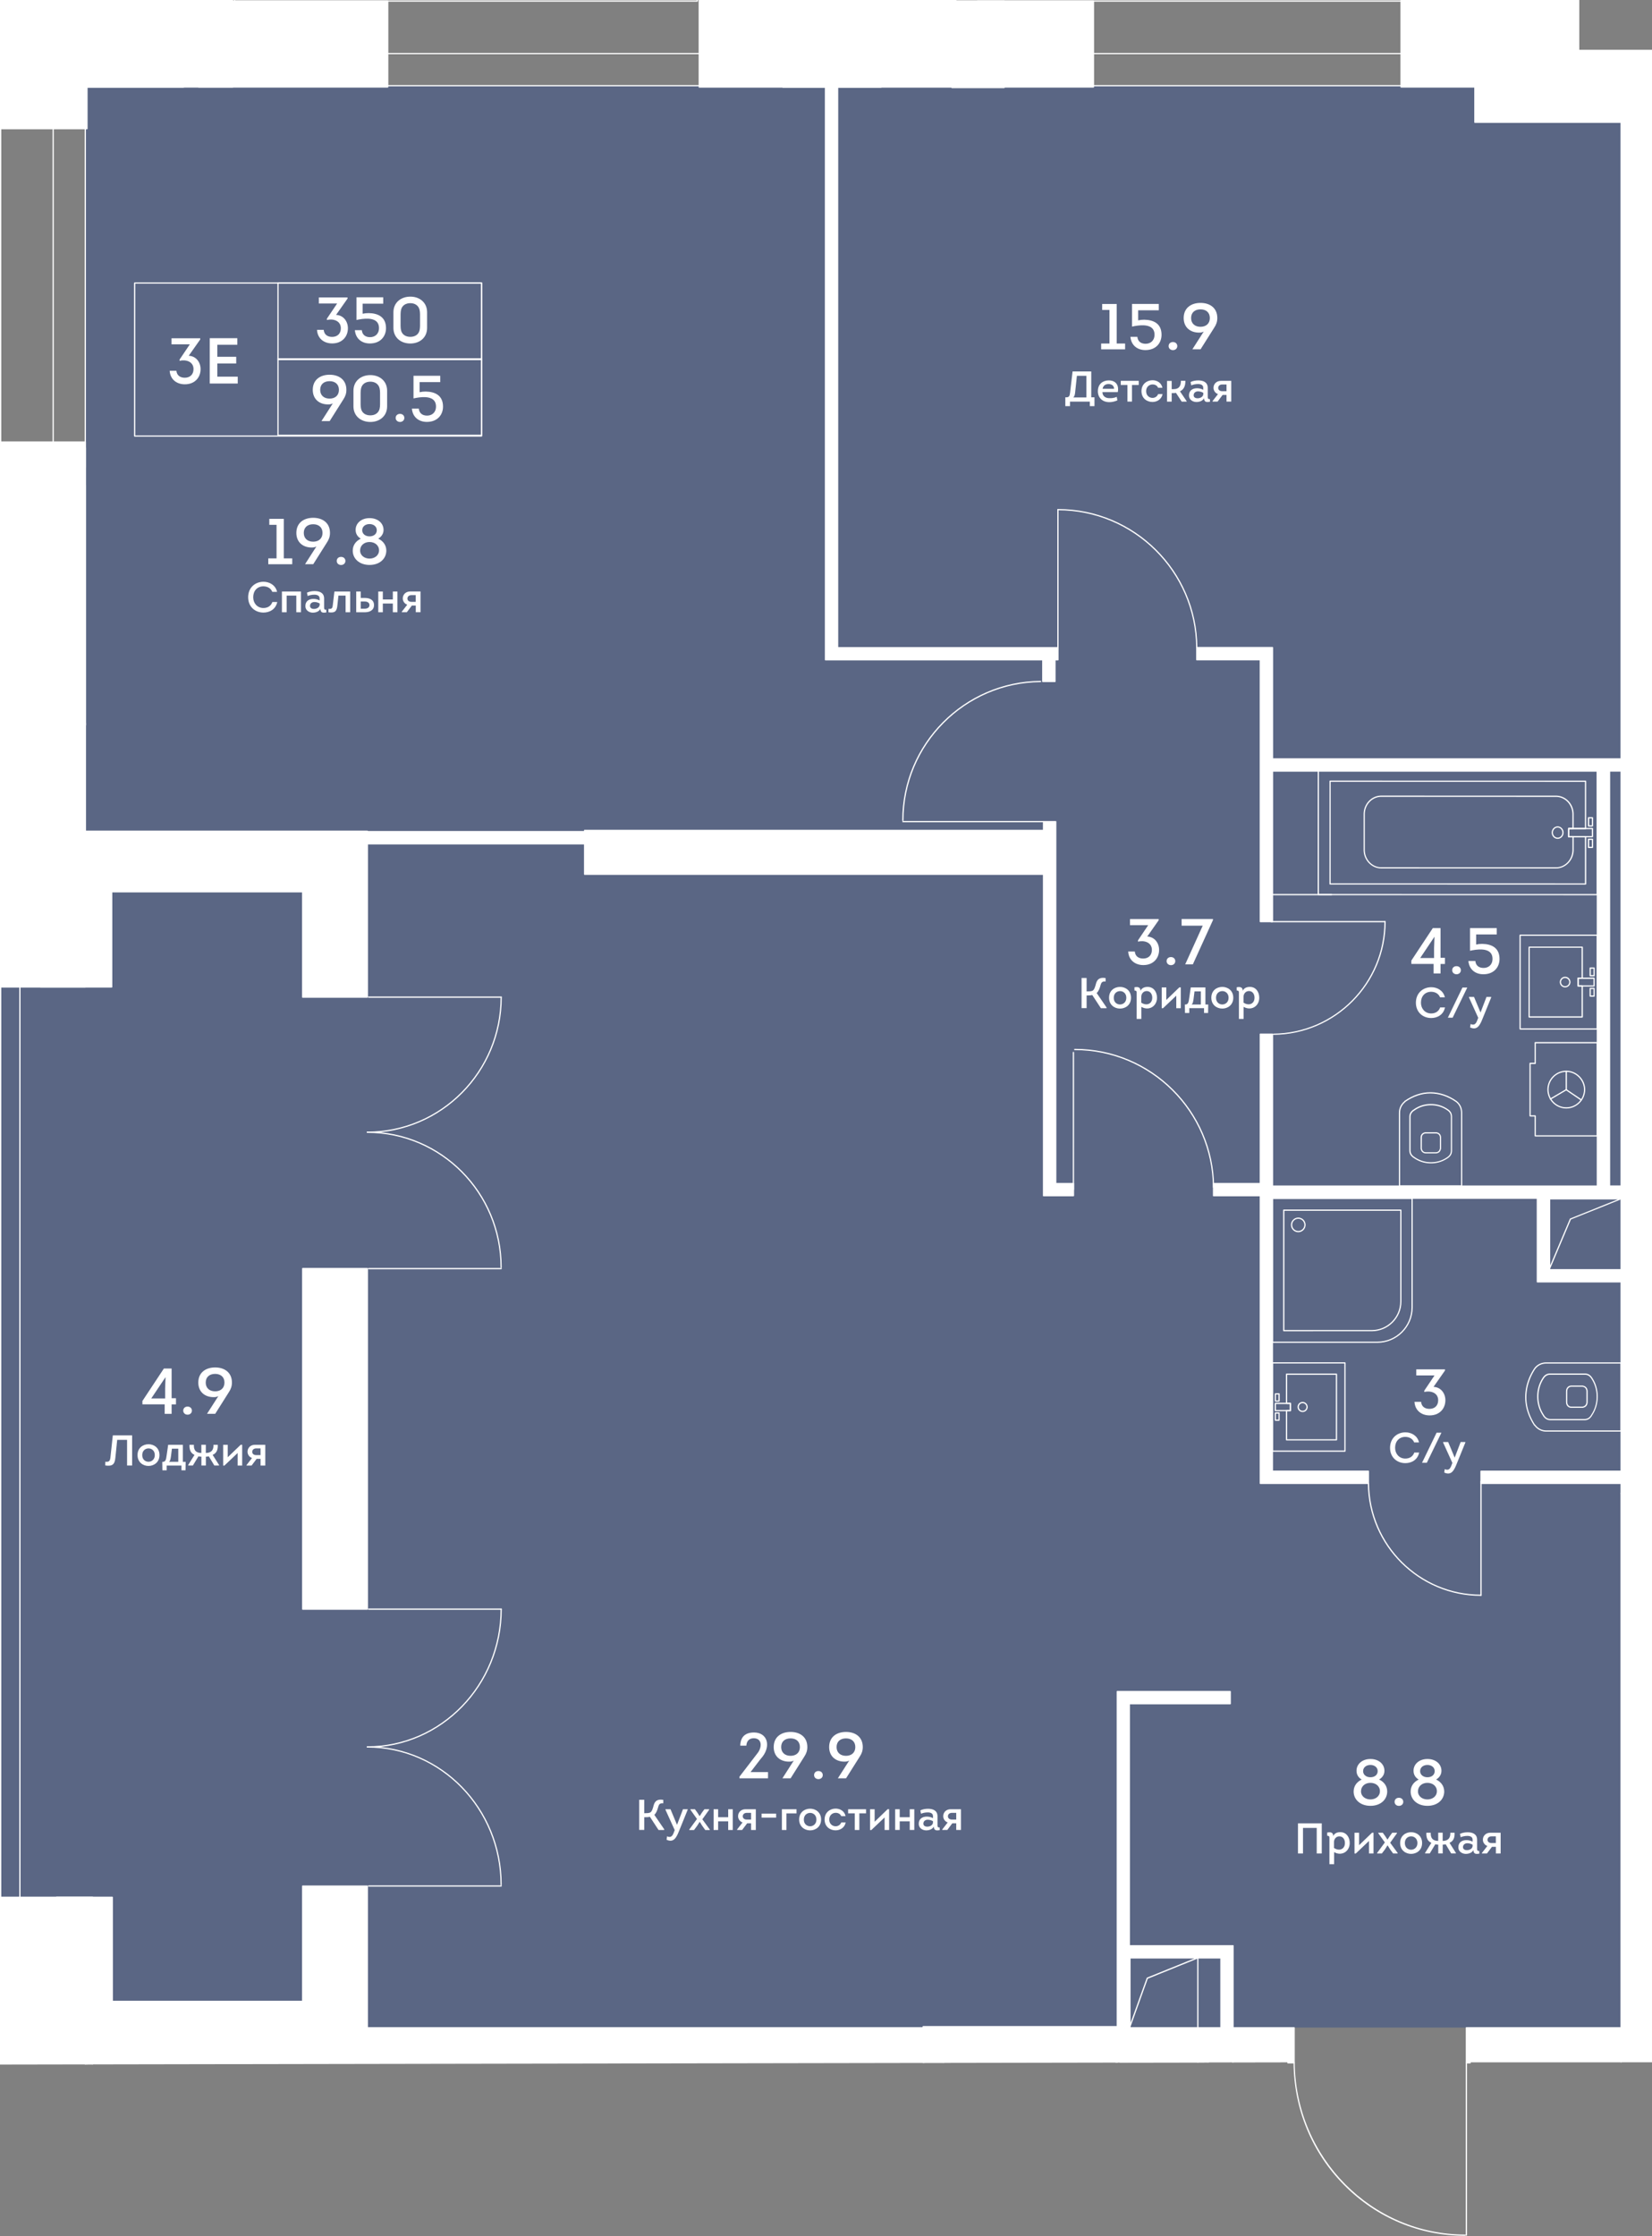 <svg viewBox="0 0 369.47 500" xmlns="http://www.w3.org/2000/svg"><rect x="0" y="0" width="369.47" height="500" fill="#808080" stroke="none"/><clipPath id="a"><path d="M369.47 11.13h-16.26V0H0v461.63l287.95-.5-.5 38.87h41.44v-38.87h40.58z"/></clipPath><clipPath id="b"><path d="M-10.64-11.88h911.6v1878.21h-911.6z"/></clipPath><clipPath id="c"><path d="M-10.64-11.88h911.6v1878.21h-911.6z"/></clipPath><path d="M19.07 19.06v96.2H0v338.1h363.86V19.06z" fill="#425688" opacity=".6"/><g clip-path="url(#a)"><g clip-path="url(#b)" fill="#fff"><path clip-path="url(#c)" d="M353.99 314.79h-2.55c-.71 0-1.2-.53-1.2-1.3v-2.38c0-.77.49-1.3 1.2-1.3h2.55c.06 0 .1.03.13.04.58.12.96.61.96 1.26v2.38c0 .66-.38 1.15-.97 1.26-.02.01-.06.04-.12.04m-.03-4.71h-2.52c-.55 0-.93.43-.93 1.03v2.38c0 .61.38 1.03.93 1.03h2.55c-.01-.01.02-.02.05-.04.48-.09.76-.47.76-1v-2.38c0-.53-.29-.91-.75-.99h-.01c-.04-.01-.06-.02-.08-.03"/><path clip-path="url(#c)" d="M362.54 320.11h-16.72c-1.04 0-1.98-.47-2.63-1.32a.146.146 0 0 1-.09-.06c-1.3-1.99-1.99-4.16-1.99-6.27v-.21c.03-2.15.72-4.31 1.99-6.25.62-.88 1.6-1.37 2.68-1.37h16.76c.08 0 .14.06.14.13v15.21c-.01.08-.07.14-.14.14m-19.26-1.58c.03.01.06.02.08.05.61.81 1.48 1.26 2.46 1.26h16.58V304.9h-16.62c-1 0-1.89.46-2.46 1.26-1.27 1.94-1.94 4.11-1.94 6.26v.05c-.01 2.04.66 4.13 1.9 6.06"/><path clip-path="url(#c)" d="M354.37 317.56h-7.59c-.67 0-1.18-.27-1.59-.84-.01-.01-.03-.02-.05-.04-.01-.01-.02-.03-.03-.04a.31.31 0 0 1-.02-.08c-.85-1.25-1.3-2.7-1.3-4.29 0-1.58.44-3.03 1.3-4.3.42-.59.93-.86 1.61-.86h7.72c.68 0 1.19.27 1.61.86.87 1.27 1.3 2.72 1.3 4.3 0 1.59-.44 3.03-1.31 4.3.01 0 .01.03-.01.07-.01.02-.02.03-.03.04s-.03.02-.05.03c-.38.58-.89.85-1.56.85m-9.01-1.05.03.03c.36.51.81.75 1.39.75h7.59c.58 0 1.03-.24 1.39-.75l.03-.03c0-.02.01-.05.03-.08.84-1.22 1.26-2.62 1.26-4.15s-.42-2.92-1.26-4.14c-.37-.51-.8-.75-1.39-.75h-7.72c-.58 0-1.02.24-1.39.75-.83 1.22-1.25 2.62-1.25 4.14 0 1.53.42 2.92 1.26 4.15.02.02.03.05.03.08m-47.57-116.34h-13.2c-.08 0-.14-.06-.14-.14s.06-.14.14-.14h13.2c.08 0 .14.06.14.14s-.06.14-.14.14m56.07 27.36H342c-.08 0-.14-.06-.14-.14V211.8c0-.08.06-.14.14-.14h11.87c.08 0 .14.06.14.14v6.94c0 .07-.06.13-.14.13h-.77v1.44h.77c.08 0 .14.06.14.14v6.94c-.01.08-.07.14-.15.14m-11.73-.28h11.59v-6.67h-.77c-.08 0-.14-.06-.14-.14v-1.71c0-.08.06-.14.14-.14h.77v-6.67h-11.59zm14.39-8.94h-.88c-.07 0-.13-.06-.13-.13v-1.72c0-.08.06-.14.13-.14h.88c.07 0 .13.06.13.14v1.72c.01.07-.05.13-.13.13m-.74-.27h.61v-1.44h-.61zm.74 4.82h-.88c-.07 0-.13-.06-.13-.14v-1.71c0-.08.06-.14.13-.14h.88c.07 0 .13.06.13.14v1.71c.01.08-.05.14-.13.14m-.74-.27h.61v-1.44h-.61z"/><path clip-path="url(#c)" d="M350.04 220.78c-.66 0-1.19-.53-1.19-1.19 0-.65.53-1.19 1.19-1.19s1.19.53 1.19 1.19-.54 1.19-1.19 1.19m0-2.1a.915.915 0 1 0 0 1.83c.51 0 .92-.41.92-.92a.929.929 0 0 0-.92-.91"/><path clip-path="url(#c)" d="M357.24 230.21h-17.26c-.08 0-.14-.06-.14-.14v-20.96c0-.08.06-.14.14-.14h17.26c.08 0 .14.06.14.14v20.96c-.01.08-.07.14-.14.14m-17.13-.27h16.99v-20.7h-16.99z"/><path clip-path="url(#c)" d="M356.52 220.59h-3.57c-.08 0-.14-.06-.14-.13v-1.72c0-.08.06-.14.14-.14h3.57c.07 0 .13.06.13.14v1.72c.01.07-.05.13-.13.13m-3.43-.27h3.29v-1.44h-3.29zm-32 37.58h-2.17c-.6 0-1.06-.38-1.16-.95a.165.165 0 0 1-.04-.11v-2.49c0-.69.5-1.18 1.2-1.18h2.17c.71 0 1.2.48 1.2 1.18v2.49c0 .06-.02.1-.04.12-.1.57-.56.94-1.16.94m-3.1-1.06c.01 0 .02.02.03.05.08.47.42.75.9.75h2.17c.47 0 .82-.28.9-.73l.01-.02c.01-.03.02-.05.03-.07v-2.47c0-.54-.37-.91-.93-.91h-2.17c-.56 0-.93.36-.93.91z"/><path clip-path="url(#c)" d="M326.89 265.34H313c-.08 0-.14-.06-.14-.14v-16.36c0-1.01.43-1.93 1.2-2.58.01-.03.03-.07.05-.09 1.82-1.27 3.8-1.95 5.74-1.95h.19c1.97.03 3.94.7 5.72 1.95.8.61 1.26 1.56 1.26 2.62v16.4c0 .09-.06.15-.13.15m-13.75-.28h13.62V248.8c0-.97-.42-1.85-1.15-2.4-1.77-1.24-3.74-1.9-5.71-1.9h-.04c-1.86 0-3.77.64-5.53 1.86-.01.03-.02.05-.05.08-.74.6-1.15 1.45-1.15 2.4v16.22z"/><path clip-path="url(#c)" d="M320.03 260.13c-1.45 0-2.78-.43-3.94-1.28.01.01-.03.01-.06-.01-.01-.01-.03-.02-.04-.03a.219.219 0 0 1-.03-.05c-.53-.41-.77-.91-.77-1.56v-7.42c0-.66.24-1.15.77-1.56.01-.01.01-.03.03-.05.01-.01.02-.02.04-.03.04-.02.06-.02.08-.02 1.14-.84 2.47-1.27 3.92-1.27 1.44 0 2.77.43 3.93 1.28h.01c.53.41.78.91.78 1.57v7.56c0 .66-.25 1.16-.78 1.58a6.504 6.504 0 0 1-3.94 1.29m-3.85-1.53c.02 0 .05.01.08.04 1.11.81 2.38 1.23 3.78 1.23 1.39 0 2.66-.41 3.77-1.23.46-.36.68-.79.68-1.36v-7.56c0-.57-.21-1-.68-1.36a6.29 6.29 0 0 0-3.77-1.22c-1.39 0-2.66.41-3.78 1.23-.03.02-.05.03-.08.03l-.03.03c-.46.35-.68.79-.68 1.36v7.42c0 .57.22 1 .68 1.36zm-.2.18c0 .01 0 .01 0 0m37.65-12.72c-.03 0-.05-.01-.08-.02l-3.33-2.25a.142.142 0 0 1-.04-.19c.04-.07.13-.08.19-.04l3.33 2.25c.06.04.08.13.04.19-.03.04-.07.06-.11.06"/><path clip-path="url(#c)" d="M350.3 243.8c-.08 0-.14-.06-.14-.14v-4.13c0-.08.06-.14.14-.14s.14.06.14.14v4.13c-.01.08-.07.14-.14.14"/><path clip-path="url(#c)" d="M346.76 245.88a.13.13 0 0 1-.12-.07.134.134 0 0 1 .05-.19l3.54-2.08c.06-.04.15-.02.18.05.04.07.02.15-.05.19l-3.54 2.08c-.01.02-.04.02-.06.02"/><path clip-path="url(#c)" d="M350.3 247.86c-2.33 0-4.23-1.9-4.23-4.23s1.9-4.23 4.23-4.23c2.29 0 4.23 1.94 4.23 4.23-.01 2.33-1.9 4.23-4.23 4.23m0-8.19c-2.18 0-3.96 1.77-3.96 3.96s1.78 3.96 3.96 3.96 3.96-1.78 3.96-3.96c-.01-2.14-1.82-3.96-3.96-3.96"/><path clip-path="url(#c)" d="M357.24 254.12h-13.88c-.08 0-.14-.06-.14-.14v-4.33h-1.01c-.08 0-.14-.06-.14-.14v-11.76c0-.07.06-.13.14-.13h1.01v-4.48c0-.08.06-.14.14-.14h13.88c.08 0 .14.06.14.14v20.83c-.01.09-.07.15-.14.15m-13.75-.27h13.61v-20.56h-13.61v4.48c0 .08-.06.14-.14.14h-1.01v11.48h1.01c.08 0 .14.06.14.14zm-44.59 68.23h-11.17c-.08 0-.14-.06-.14-.14v-6.53c0-.08.06-.14.14-.14h.72v-1.34h-.72c-.08 0-.14-.06-.14-.13v-6.53c0-.04.01-.07.04-.1.02-.03.06-.04.1-.04h11.17c.08 0 .14.06.14.14v14.67c0 .08-.06.14-.14.14m-11.03-.27h10.89v-14.4h-10.89v6.26h.72c.08 0 .13.06.13.14v1.61c0 .08-.06.14-.13.14h-.72zm-1.81-4.12h-.83c-.07 0-.13-.06-.13-.14v-1.61c0-.08.06-.14.13-.14h.83c.08 0 .13.06.13.14v1.61c0 .08-.06.14-.13.14m-.69-.27h.56v-1.34h-.56zm.69-4.01h-.82c-.07 0-.13-.06-.13-.14v-1.61c0-.07.06-.13.13-.13h.82c.08 0 .14.06.14.13v1.61c-.01.08-.07.14-.14.14m-.69-.27h.55v-1.34h-.55z"/><path clip-path="url(#c)" d="M291.33 315.73c-.62 0-1.13-.51-1.13-1.13s.51-1.13 1.13-1.13 1.13.51 1.13 1.13c0 .63-.5 1.13-1.13 1.13m0-1.98a.85.85 0 1 0 .85.85.85.85 0 0 0-.85-.85"/><path clip-path="url(#c)" d="M300.8 324.61h-16.24c-.08 0-.14-.06-.14-.14v-19.73c0-.07.06-.13.14-.13h16.24c.04 0 .07.01.1.04.03.02.04.06.04.1v19.73c0 .04-.01.07-.04.1-.02.02-.06.03-.1.03m-16.1-.27h15.97v-19.46H284.7z"/><path clip-path="url(#c)" d="M285.23 315.55c-.04 0-.07-.01-.1-.04a.128.128 0 0 1-.04-.1v-1.61c0-.08.06-.14.14-.14h3.36c.08 0 .14.06.14.14v1.61c0 .08-.06.14-.14.14zm.14-1.61v1.34h3.09v-1.34zM235.1 482.25h-14.67c-.08 0-.14-.06-.14-.14v-11.17c0-.08.06-.13.14-.13h6.53c.07 0 .13.06.13.13v.72h1.34v-.72c0-.08.06-.13.13-.13h6.53c.08 0 .14.06.14.13v11.17c.01.08-.05.14-.13.14m-14.53-.27h14.4v-10.9h-6.26v.72c0 .08-.06.14-.14.14h-1.61c-.08 0-.14-.06-.14-.14v-.72h-6.26v10.9zm5.87-12.58h-1.61c-.08 0-.13-.06-.13-.14v-.82c0-.08.06-.14.13-.14h1.61c.08 0 .14.06.14.14v.82c-.01.08-.07.14-.14.14m-1.48-.27h1.34v-.55h-1.34zm5.75.27h-1.61c-.08 0-.14-.06-.14-.14v-.82c0-.08.06-.14.14-.14h1.61c.08 0 .14.06.14.14v.82c0 .08-.06.14-.14.14m-1.47-.27h1.34v-.55h-1.34z"/><path clip-path="url(#c)" d="M227.77 475.67c-.62 0-1.13-.51-1.13-1.13s.51-1.13 1.13-1.13 1.13.51 1.13 1.13c-.01.63-.51 1.13-1.13 1.13m0-1.98a.85.85 0 1 0-.001 1.699.85.85 0 0 0 .001-1.699"/><path clip-path="url(#c)" d="M237.63 484.15H217.9c-.08 0-.14-.06-.14-.14v-16.24c0-.08.06-.14.14-.14h19.73c.07 0 .13.06.13.14v16.24c0 .04-.01.07-.04.1-.02.03-.05.04-.09.04m-19.59-.27h19.46v-15.97h-19.46z"/><path clip-path="url(#c)" d="M228.57 471.94h-1.61c-.07 0-.13-.06-.13-.14v-3.35c0-.08.06-.14.13-.14h1.61c.08 0 .14.06.14.14v3.35c0 .08-.06.14-.14.14m-1.47-.27h1.34v-3.09h-1.34zm130.13-271.5-62.39-.01c-.08 0-.14-.06-.14-.14l.01-27.73c0-.04.01-.07.04-.1.02-.03.06-.04.1-.04l62.39.01c.08 0 .14.06.14.14l-.01 27.73c0 .04-.01.07-.04.1s-.06.04-.1.04m-62.25-.28 62.12.01v-27.46l-62.12-.01z"/><path clip-path="url(#c)" d="M348.37 187.57c-.74 0-1.33-.63-1.33-1.4s.6-1.4 1.33-1.4 1.33.63 1.33 1.4-.6 1.4-1.33 1.4m0-2.53c-.59 0-1.06.51-1.06 1.13s.48 1.13 1.06 1.13 1.06-.51 1.06-1.13-.48-1.13-1.06-1.13m7.78-.23h-.88c-.04 0-.07-.01-.1-.04-.03-.02-.04-.06-.04-.1v-1.81c0-.08.06-.14.14-.14h.88c.08 0 .14.06.14.14v1.81c-.01.08-.07.14-.14.14m-.74-.27h.61V183h-.61zm.74 5.07h-.88c-.08 0-.14-.06-.14-.14v-1.81c0-.08.06-.14.14-.14h.88c.04 0 .07.01.1.04.03.02.04.06.04.1v1.81c-.01.08-.07.14-.14.14m-.74-.27h.61v-1.54h-.61z"/><path clip-path="url(#c)" d="m347.99 194.19-39.06-.01c-2.18 0-3.96-1.87-3.96-4.16v-7.97c0-2.29 1.78-4.16 3.96-4.16l39.06.01c2.18 0 3.96 1.86 3.96 4.16v3.2c0 .08-.06.14-.14.14h-.84v1.54h.85c.08 0 .14.06.14.14v2.96c-.02 2.29-1.8 4.15-3.97 4.15m-39.06-16.02c-2.03 0-3.69 1.74-3.69 3.89v7.97c0 2.14 1.65 3.89 3.69 3.89l39.06.01c2.03 0 3.68-1.75 3.69-3.89v-2.82h-.85c-.04 0-.07-.01-.1-.04a.153.153 0 0 1-.04-.1v-1.81c0-.07.06-.13.14-.13h.84v-3.07c0-2.14-1.65-3.89-3.69-3.89z"/><path clip-path="url(#c)" d="m354.61 197.79-57.14-.01c-.04 0-.07-.01-.1-.04-.03-.02-.04-.06-.04-.1l.01-22.98c0-.07.06-.13.14-.13l57.14.01c.07 0 .13.06.13.14v10.58c0 .08-.06.14-.14.14h-3.64v1.54h3.65c.08 0 .14.06.14.14v10.58c0 .04-.01.07-.04.1a.26.26 0 0 1-.11.03m-57.01-.28 56.87.01v-10.31h-3.64c-.04 0-.07-.01-.1-.04-.02-.03-.04-.06-.04-.1v-1.81c0-.08.06-.14.14-.14h3.64v-10.31l-56.87-.01z"/><path clip-path="url(#c)" d="M356.15 187.21h-5.32c-.08 0-.14-.06-.14-.14v-1.81c0-.08.06-.14.14-.14h5.32c.08 0 .14.06.14.14v1.81c0 .04-.01.07-.04.1s-.07.04-.1.04m-5.19-.27h5.05v-1.54h-5.05zM206.75 530.3h-27.73c-.04 0-.07-.01-.1-.04-.03-.02-.04-.06-.04-.1l.01-62.39c0-.08.06-.14.14-.14h27.73c.04 0 .07.01.1.04.03.02.04.06.04.1l-.01 62.39c-.01.08-.07.14-.14.14m-27.6-.27h27.46l.01-62.12-27.46-.01z"/><path clip-path="url(#c)" d="M192.89 477.97c-.77 0-1.4-.6-1.4-1.33 0-.74.63-1.34 1.4-1.34s1.4.6 1.4 1.34-.63 1.33-1.4 1.33m0-2.39c-.62 0-1.13.48-1.13 1.06s.5 1.06 1.13 1.06c.62 0 1.13-.48 1.13-1.06 0-.59-.51-1.06-1.13-1.06m-1.49-5.71h-1.81c-.08 0-.14-.06-.14-.14v-.88c0-.04.01-.07.04-.1.02-.03.06-.04.1-.04h1.81c.08 0 .14.06.14.14v.88c-.01.08-.07.14-.14.14m-1.67-.27h1.54v-.61h-1.54zm6.46.27h-1.81c-.08 0-.14-.06-.14-.14v-.88c0-.07.06-.13.14-.13h1.81c.08 0 .14.06.14.13v.88c0 .08-.06.14-.14.14m-1.67-.27h1.54v-.61h-1.54z"/><path clip-path="url(#c)" d="M196.75 520.04h-7.97c-2.3 0-4.16-1.78-4.16-3.96l.01-39.06c0-2.18 1.87-3.96 4.16-3.96h3.2c.08 0 .14.06.14.14v.85h1.54v-.84c0-.08.06-.14.14-.14h2.96c2.29 0 4.16 1.77 4.16 3.96l-.01 39.06c-.01 2.17-1.88 3.95-4.17 3.95m-7.97-46.71c-2.14 0-3.89 1.65-3.89 3.69l-.01 39.06c0 2.03 1.74 3.69 3.89 3.69h7.97c2.14 0 3.89-1.65 3.89-3.69l.01-39.06c0-2.03-1.74-3.69-3.89-3.69h-2.82v.85c0 .07-.06.13-.14.13h-1.81c-.08 0-.14-.06-.14-.13v-.85z"/><path clip-path="url(#c)" d="M204.37 527.68h-22.98c-.04 0-.07-.01-.1-.04-.03-.02-.04-.06-.04-.1l.01-57.14c0-.08.06-.13.14-.13h10.58c.08 0 .14.06.14.14v3.65h1.54v-3.65c0-.04.01-.07.04-.1.02-.03.06-.04.1-.04h10.58c.04 0 .07.01.1.04.03.02.04.06.04.1l-.01 57.14c0 .07-.06.13-.14.13m-22.84-.28h22.7l.01-56.87h-10.31v3.64c0 .08-.06.14-.14.14h-1.81c-.08 0-.14-.06-.14-.14v-3.64h-10.31z"/><path clip-path="url(#c)" d="M193.8 474.32h-1.81c-.04 0-.07-.01-.1-.04-.03-.02-.04-.06-.04-.1v-5.32c0-.08.06-.14.14-.14h1.81c.04 0 .07.01.1.04.03.02.04.06.04.1v5.32c-.01.08-.07.14-.14.14m-1.68-.28h1.54V469h-1.54zm115.91-173.78h-23.47c-.08 0-.14-.06-.14-.14v-32.16c0-.07.06-.13.14-.13h31.25c.08 0 .14.06.14.14v24.38c-.01 4.36-3.55 7.91-7.92 7.91m-23.33-.27h23.34c4.21 0 7.64-3.43 7.64-7.64v-24.24H284.7z"/><path clip-path="url(#c)" d="M287.11 297.67c-.04 0-.07-.01-.1-.04-.03-.02-.04-.06-.04-.1v-26.94c0-.08.06-.14.14-.14h26.18c.04 0 .07.01.1.04.03.02.04.06.04.1v20.43c0 3.67-2.98 6.65-6.65 6.65zm.14-26.94v26.67h19.53c3.52 0 6.38-2.86 6.38-6.38v-20.29z"/><path clip-path="url(#c)" d="M290.36 275.52c-.9 0-1.63-.73-1.63-1.64a1.63 1.63 0 0 1 3.26 0c0 .9-.73 1.64-1.63 1.64m0-3c-.75 0-1.36.61-1.36 1.36s.61 1.36 1.36 1.36 1.36-.61 1.36-1.36-.61-1.36-1.36-1.36m-20.14 208.67h-19.69v-20.64h19.69zm-16.97-2.72h14.25v-15.2h-14.25zm113.52-191.84h-22.93V265.3h22.93zm-20.21-2.72h17.49v-15.89h-17.49zm41.53 54.65h-21.2v-23.38h21.2zm-18.48-2.72h15.76V317.9h-15.76zM206.47 453.17h43.42v9.66h-43.42zm8.27 90.04h-38.46v-80.85H179v78.12h35.74z"/><path clip-path="url(#c)" d="M178.42 465.04h73.21v2.72h-73.21zm97.36-10.35h-2.73V437.8h-20.46v16.89h-2.72v-19.61h25.91z"/><path clip-path="url(#c)" d="M252.59 436.32h-2.72v-58.07h25.28v2.72h-22.56zm-12.52-168.95h-6.69v-83.64h2.73v80.92h3.96zm31.34-2.72h10.84v2.72h-10.84zm59.82 64.32h31.34v2.72h-31.34z"/><path clip-path="url(#c)" d="M306.06 331.69h-24.19v-66.48h80.7v2.72h-77.98v61.04h21.47z"/><path clip-path="url(#c)" d="M489.96 270.22h-2.72v-2.28H358.61v-2.73h131.35z"/><path clip-path="url(#c)" d="M359.97 265.49h-2.72v-93.06h-72.66v33.65h-2.72v-36.37h78.1z"/><path clip-path="url(#c)" d="M284.59 174.03h-2.72v-26.49h-14.21v-2.72h16.93zm-47.98-26.49h-51.99V19.17h2.72v125.65h49.27zm45.26 83.71h2.72v40.79h-2.72z"/><path clip-path="url(#c)" d="M233.22 146.18h2.72v6.2h-2.72zM21.05 185.96h111.01v2.72H21.05zm320.28-16.25h21.9v2.72h-21.9zm46.76 168.99h-21.2c-.08 0-.14-.06-.14-.14v-23.38c0-.08.06-.14.14-.14h21.2c.08 0 .14.06.14.14v23.38c0 .08-.06.14-.14.14m-21.06-.27h20.93v-23.11h-20.93zm18.34-2.45h-15.76c-.08 0-.14-.06-.14-.14V317.9c0-.08.06-.14.14-.14h15.76c.08 0 .14.06.14.14v17.94c0 .08-.06.14-.14.14m-15.62-.27h15.49v-17.66h-15.49zM214.74 543.34h-38.47c-.07 0-.13-.06-.13-.13v-80.85c0-.08.06-.14.13-.14H179c.08 0 .14.06.14.14v2.55h71.26v-4.36c0-.08.06-.14.14-.14h19.69c.08 0 .14.06.14.14v20.64c0 .08-.06.14-.14.14h-19.69c-.08 0-.14-.06-.14-.14V467.9h-71.26v72.45h35.61c.08 0 .14.06.14.14v2.72c-.01.07-.07.13-.15.13m-38.33-.27h38.19v-2.45H179c-.07 0-.13-.06-.13-.13v-72.72c0-.08.06-.14.13-.14h71.53c.08 0 .14.06.14.14v13.29h19.42v-20.37h-19.42v4.36c0 .08-.06.14-.14.14H179c-.07 0-.13-.06-.13-.14v-2.55h-2.45v80.57zm91.09-64.47h-14.25c-.08 0-.14-.06-.14-.14v-15.2c0-.08.06-.14.14-.14h14.25c.08 0 .14.06.14.14v15.2c0 .08-.06.14-.14.14m-14.11-.27h13.98V463.4h-13.98z"/><path clip-path="url(#c)" d="M249.89 462.96h-43.42c-.08 0-.14-.06-.14-.14v-9.66c0-.08.06-.14.14-.14h43.27v-74.79c0-.08.06-.14.13-.14h25.27c.08 0 .14.06.14.14v2.72c0 .08-.06.14-.14.14h-22.42v53.84h23.05c.08 0 .14.06.14.14v19.61c0 .08-.06.14-.14.14h-2.72c-.07 0-.13-.06-.13-.14v-16.75h-20.19v16.75c0 .08-.06.14-.14.14h-2.57v8c0 .08-.06.14-.13.14m-43.29-.27h43.15v-8c0-.08.06-.14.14-.14h2.57V437.8c0-.08.06-.14.13-.14h20.46c.08 0 .14.06.14.14v16.75h2.45v-19.34h-23.05c-.07 0-.13-.06-.13-.13v-54.12c0-.08.06-.14.13-.14h22.42v-2.45h-25v74.79c0 .07-.06.13-.14.13H206.6zm33.47-195.19h-6.68c-.08 0-.14-.06-.14-.14v-83.64c0-.08.06-.14.14-.14h2.72c.08 0 .14.06.14.14v80.78h3.83c.08 0 .14.06.14.14v2.72c-.02.08-.08.14-.15.14m-6.55-.27h6.41v-2.45h-3.83c-.08 0-.14-.06-.14-.14v-80.78h-2.45v83.37zm129.05 64.59h-31.34c-.08 0-.14-.06-.14-.14v-2.72c0-.07.06-.13.14-.13h31.34c.08 0 .14.06.14.13v2.72c0 .08-.06.14-.14.14m-31.21-.27h31.07v-2.45h-31.07zm-25.3.27h-24.19c-.08 0-.14-.06-.14-.14V267.5H271.4c-.07 0-.13-.06-.13-.14v-2.72c0-.08.06-.14.13-.14h10.33v-33.26c0-.08.06-.14.14-.14h2.72c.08 0 .14.06.14.14v33.83h72.38v-92.52h-72.38v33.52c0 .08-.06.14-.14.14h-2.72c-.08 0-.14-.06-.14-.14v-58.41h-14.07c-.08 0-.14-.06-.14-.14v-2.72c0-.08.06-.14.14-.14h16.93c.08 0 .14.06.14.14v24.75h78.5c.08 0 .14.06.14.14v2.72c0 .07-.06.13-.14.13h-3.12v92.52h153.13V242.7c0-.08.06-.14.14-.14h2.72c.08 0 .14.06.14.14v25.22c0 .08-.06.14-.14.14h-26v2.15c0 .08-.06.14-.14.14h-2.72c-.08 0-.14-.06-.14-.14v-2.15H366.9v18.56c0 .08-.06.14-.14.14h-22.93c-.08 0-.14-.06-.14-.14v-18.56h-58.98v60.76h21.33c.08 0 .14.06.14.13v2.72c.02.09-.04.15-.12.15m-24.05-.27h23.92v-2.45H284.6c-.08 0-.14-.06-.14-.14v-61.03c0-.08.06-.14.14-.14h59.25c.08 0 .14.06.14.14v18.56h22.66v-18.56c0-.08.06-.14.14-.14h120.47c.08 0 .14.06.14.14v2.15h2.45v-2.15c0-.08.06-.14.14-.14h25.98v-24.95h-2.45v22.36c0 .08-.06.14-.14.14h-153.4c-.08 0-.14-.06-.14-.14v-92.79c0-.08.06-.14.14-.14h3.12v-2.45h-78.5c-.08 0-.14-.06-.14-.13v-24.75H267.8v2.45h14.07c.08 0 .14.06.14.14v58.41h2.45v-33.52c0-.08.06-.14.14-.14h72.65c.08 0 .14.06.14.14v92.79c0 .08-.06.14-.14.14H284.6c-.08 0-.14-.06-.14-.14v-33.83h-2.45v33.26c0 .08-.06.14-.14.14h-10.33v2.45h10.33c.08 0 .14.06.14.14zm82.04-47.5h-17.49c-.08 0-.14-.06-.14-.14v-15.89c0-.07.06-.13.14-.13h17.49c.08 0 .14.06.14.13v15.89c0 .08-.06.14-.14.14m-17.35-.28h17.22v-15.62H346.7zM235.94 152.52h-2.72c-.08 0-.14-.06-.14-.14v-4.71h-48.47c-.07 0-.13-.06-.13-.13V19.17c0-.08.06-.14.13-.14h2.72c.08 0 .14.06.14.14v125.51h49.14c.08 0 .14.06.14.14v2.72c0 .07-.06.13-.14.13h-.53v4.71c0 .08-.06.14-.14.14m-2.58-.28h2.45v-4.7c0-.08.06-.14.14-.14h.53v-2.45h-49.14c-.07 0-.13-.06-.13-.13V19.31h-2.45v128.1h48.47c.08 0 .14.06.14.14v4.69zm-101.3 36.57H21.05c-.08 0-.14-.06-.14-.14v-2.72c0-.08.06-.14.14-.14h111.01c.08 0 .14.06.14.14v2.72c-.01.08-.06.14-.14.14m-110.88-.27h110.74v-2.45H21.18z"/><path clip-path="url(#c)" d="M363.23 223.69c-.03 0-.08 0-.11-.03s-.03-.05-.03-.11c0-.03 0-.05.03-.08a.14.14 0 0 1 .19 0c.03.03.05.05.05.08 0 .05-.03.08-.05.11-.03.03-.05.03-.08.03m-53.47-17.47h-25.47c-.08 0-.14-.06-.14-.14s.06-.14.14-.14h25.47c.08 0 .14.06.14.14-.01.08-.07.14-.14.14"/><path clip-path="url(#c)" d="M284.79 231.39c-.07 0-.14-.06-.14-.13 0-.08.06-.14.14-.14 13.71-.1 24.84-11.32 24.83-25.03 0-.08.06-.14.14-.14.07 0 .14.06.14.14.01 13.85-11.25 25.2-25.11 25.3zm-51.51-47.53h-31.34c-.08 0-.14-.06-.14-.14s.06-.14.14-.14h31.34c.08 0 .14.06.14.14-.01.08-.07.14-.14.14m-31.35-.29c-.08 0-.14-.06-.14-.14-.02-17.08 13.86-31.07 30.94-31.19.08 0 .14.06.14.14 0 .07-.06.14-.13.14-16.93.12-30.69 13.99-30.67 30.92 0 .07-.06.13-.14.13m-89.85 238.28H82.44c-.07 0-.13-.06-.13-.14s.06-.14.13-.14h29.65c.08 0 .14.06.14.14-.01.08-.07.14-.15.14m0-.28c-.08 0-.14-.06-.14-.14 0-16.91-13.36-30.68-29.79-30.68-.08 0-.14-.06-.14-.14 0-.07.06-.13.14-.13 16.58 0 30.06 13.88 30.06 30.94.01.09-.05.15-.13.15"/><path clip-path="url(#c)" d="M82.16 390.75c-.08 0-.14-.06-.14-.14s.06-.14.14-.14c16.43 0 29.79-13.76 29.79-30.68 0-.07.06-.13.14-.13s.14.06.14.13c-.01 17.08-13.5 30.96-30.07 30.96"/><path clip-path="url(#c)" d="M112.08 359.94H82.44c-.07 0-.13-.06-.13-.14s.06-.14.13-.14h29.65c.08 0 .14.06.14.14-.01.08-.07.14-.15.14m0-76.14H82.44c-.07 0-.13-.06-.13-.14s.06-.14.13-.14h29.65c.08 0 .14.06.14.14-.01.08-.07.14-.15.14m0-.28c-.08 0-.14-.06-.14-.14 0-16.58-13.36-30.07-29.79-30.07-.08 0-.14-.06-.14-.14s.06-.14.14-.14c16.58 0 30.06 13.61 30.06 30.34.01.09-.05.15-.13.15"/><path clip-path="url(#c)" d="M82.16 253.31c-.08 0-.14-.06-.14-.14s.06-.14.14-.14c16.43 0 29.79-13.49 29.79-30.07 0-.08.06-.14.14-.14s.14.06.14.14c-.01 16.74-13.5 30.35-30.07 30.35"/><path clip-path="url(#c)" d="M112.08 223.1H82.44c-.07 0-.13-.06-.13-.14s.06-.14.13-.14h29.65c.08 0 .14.06.14.14-.01.08-.07.14-.15.14m215.88 276.82c-.08 0-.14-.06-.14-.14v-38.53c0-.08.06-.14.14-.14s.14.06.14.14v38.53c0 .08-.06.14-.14.14m-.32 0c-10.18 0-19.77-4.02-27-11.31-7.24-7.3-11.26-17.04-11.34-27.41 0-.08.06-.14.13-.14.08 0 .14.06.14.13.15 21.21 17.22 38.45 38.07 38.45h.04c.08 0 .14.06.14.14 0 .09-.09.14-.18.14m-91.03-354.47c-.08 0-.14-.06-.14-.14v-31.34c0-.08.06-.14.14-.14s.14.06.14.14v31.34c-.01.08-.07.14-.14.14"/><path clip-path="url(#c)" d="M267.66 144.9c-.07 0-.14-.06-.14-.13-.12-16.92-13.97-30.67-30.88-30.67h-.04c-.08 0-.14-.06-.14-.14 0-.07.06-.14.14-.14h.04c17.07 0 31.03 13.87 31.15 30.94.01.08-.05.14-.13.14zm63.57 211.94c-.08 0-.14-.06-.14-.14v-25.47c0-.08.06-.13.14-.13s.14.06.14.13v25.47c-.01.08-.07.14-.14.14"/><path clip-path="url(#c)" d="M331.2 356.84c-13.84 0-25.18-11.25-25.28-25.1 0-.07.06-.14.14-.14s.14.06.14.13c.1 13.7 11.31 24.83 25 24.83h.03c.07 0 .14.06.14.14-.01.09-.08.14-.17.14m-91.13-90.7c-.08 0-.14-.06-.14-.14v-30.69c0-.07.06-.13.14-.13s.14.06.14.13V266c-.01.08-.07.14-.14.14m31.34-.54c-.07 0-.14-.06-.14-.13-.12-16.92-13.97-30.67-30.88-30.67h-.04c-.07 0-.13-.06-.13-.14 0-.09.08-.13.17-.14 17.07 0 31.03 13.87 31.15 30.94.01.08-.05.14-.13.14zm78.43 221.91c-1.34 0-2.42-1.09-2.42-2.42 0-1.34 1.09-2.42 2.42-2.42 1.34 0 2.42 1.09 2.42 2.42 0 1.34-1.09 2.42-2.42 2.42m0-4.57c-1.19 0-2.15.96-2.15 2.15s.97 2.15 2.15 2.15c1.19 0 2.15-.97 2.15-2.15s-.97-2.15-2.15-2.15m-14.04-21.68h3.27V578.8h-3.27z"/><path clip-path="url(#c)" d="M339.06 578.93h-3.27c-.08 0-.14-.06-.14-.14V461.26c0-.07.06-.13.14-.13h3.27c.08 0 .14.06.14.13V578.8c0 .07-.06.13-.14.13m-3.13-.27h3V461.39h-3z"/><path clip-path="url(#c)" d="M344.29 511.02h-8.49c-.08 0-.14-.06-.14-.14v-20.89c0-.08.06-.14.14-.14h8.49c.08 0 .14.06.14.14v20.89c-.01.08-.07.14-.14.14m-8.36-.27h8.22v-20.62h-8.22z"/><path clip-path="url(#c)" d="M335.8 511.67h-.65c-.08 0-.14-.06-.14-.14v-22.85c0-.08.06-.14.14-.14h.65c.08 0 .14.06.14.14v22.85c-.01.08-.07.14-.14.14m-.52-.27h.38v-22.58h-.38zm27.29-1.68h-11.75c-.08 0-.14-.06-.14-.14v-19.59c0-.08.06-.14.14-.14h11.75c.08 0 .14.06.14.14v19.59c0 .08-.06.14-.14.14m-11.62-.28h11.48v-19.32h-11.48z"/><path clip-path="url(#c)" d="M362.57 509.72c-.06 0-.11-.04-.13-.1l-3.91-14.32-7.79-5.19c-.05-.04-.07-.1-.05-.15.02-.06.07-.1.13-.1h11.75c.08 0 .14.06.14.14v19.59c0 .07-.05.13-.12.14h-.02zm-11.3-19.59 7.46 4.98c.02.02.05.04.05.08l3.65 13.39v-18.44h-11.16zM19.09 215.83H11.9c-.08 0-.14-.06-.14-.14V19.17c0-.08.06-.14.14-.14h7.18c.08 0 .14.06.14.14v85.39c0 .08-.06.14-.14.14s-.14-.06-.14-.14V19.31h-6.91v196.26h6.91V108.5c0-.08.06-.14.14-.14s.14.06.14.14v107.2c0 .08-.06.13-.13.13m0 472.16c-.08 0-.14-.06-.14-.14V470.53h-6.91v217.32c0 .08-.06.14-.14.14s-.14-.06-.14-.14V470.4c0-.08.06-.14.14-.14h7.18c.08 0 .14.06.14.14v217.45c0 .08-.06.14-.13.14M167.97 19.3H40.64c-.08 0-.14-.06-.14-.14v-7.18c0-.07.06-.13.14-.13h127.34c.08 0 .14.06.14.13v7.18c-.01.08-.07.14-.15.14m-127.2-.27h127.07v-6.91H40.77zm289.15.27H202.58c-.08 0-.14-.06-.14-.14v-7.18c0-.07.06-.13.14-.13h127.34c.08 0 .14.06.14.13v7.18c0 .08-.06.14-.14.14m-127.2-.27h127.07v-6.91H202.72zm65.17 434.53h-15.17c-.08 0-.13-.06-.13-.14v-15.67c0-.08.06-.13.13-.13h15.17c.08 0 .14.06.14.13v15.67c-.01.08-.07.14-.14.14m-15.04-.28h14.9v-15.4h-14.9z"/><path clip-path="url(#c)" d="M252.59 453.56h-.02a.129.129 0 0 1-.11-.13v-15.67c0-.08.06-.14.14-.14h15.29c.07 0 .12.05.14.11.01.07-.02.13-.08.16l-11.25 4.55-3.97 11.04c-.03.04-.08.08-.14.08m.14-15.68v14.76l3.73-10.37c.01-.04.04-.07.08-.08l10.65-4.31zm93.83-154.11h-.03a.138.138 0 0 1-.11-.13v-15.62c0-.08.06-.14.14-.14h16.02c.07 0 .12.05.13.11s-.02.13-.08.15l-11.29 4.53-4.65 11.01c-.03.06-.08.09-.13.09m.13-15.61v14.81l4.41-10.44a.12.12 0 0 1 .07-.07l10.69-4.29h-15.17zm-93.82 210.21h-.02c-.07-.01-.11-.07-.11-.14v-15.02c0-.08.06-.14.14-.14h15.02c.07 0 .12.05.13.11.01.07-.02.13-.08.16l-11.05 4.55-3.9 10.39c-.03.06-.08.09-.13.09m.13-15.02v14.13l3.65-9.74c.01-.04.04-.07.08-.08l10.46-4.31zM7.34 469.87c-.05 0-.08 0-.11-.03s-.03-.05-.03-.11c0-.03 0-.05.03-.08.05-.05.16-.05.19 0 .03.03.05.05.05.08 0 .05-.03.08-.05.11-.03.03-.05.03-.08.03M32.15 6.24h-.65c-.08 0-.14-.06-.14-.14s.06-.14.14-.14h.65c.08 0 .14.06.14.14-.01.08-.07.14-.14.14m166.52 0c-.03 0-.08 0-.11-.03s-.03-.05-.03-.11c0-.03 0-.05.03-.08.05-.05.16-.05.19 0 .03.03.05.05.05.08 0 .05-.03.08-.05.11s-.05.03-.08.03m-20.9 0h-.65c-.08 0-.14-.06-.14-.14s.06-.14.14-.14h.65c.08 0 .14.06.14.14s-.06.14-.14.14"/><path clip-path="url(#c)" d="m520.6 1861.45-52.89-.65c-.08 0-.14-.06-.14-.13v-29.25H425.4v29.25c0 .07-.06.13-.14.13h-48.98c-.08 0-.14-.06-.14-.13v-5.09h-61.76v5.74c0 .07-.06.14-.14.14h-57.46c-.07 0-.14-.06-.14-.14v-5.74h-73.52v5.74c0 .07-.06.14-.14.14h-57.47c-.07 0-.13-.06-.13-.14v-5.74H52.53v5.74c0 .07-.06.14-.14.14H-5.73c-.08 0-.14-.06-.14-.14v-35.21c0-.07.06-.13.14-.13H.01v-172.83h-5.74c-.08 0-.14-.06-.14-.14v-58.12c0-.07.06-.14.14-.14H.01v-77.57c0-.07.06-.13.14-.13h16.19v-40.87H.15c-.08 0-.14-.06-.14-.14v-77.58h-5.74c-.08 0-.14-.06-.14-.13v-58.12c0-.07.06-.14.14-.14H.01v-196.28h-5.74c-.08 0-.14-.06-.14-.14v-58.25c0-.04.02-.07.04-.1.03-.03.06-.04.1-.04l5.74.13V910.66h-5.74c-.08 0-.14-.06-.14-.14v-28.08c0-.08.06-.14.14-.14h29.9v-51.97h-29.9c-.08 0-.14-.06-.14-.14v-28.08c0-.08.06-.14.14-.14H.01v-68.95h-5.74c-.08 0-.14-.06-.14-.14v-57.47c0-.08.06-.14.14-.14H.01V482.29h-5.74c-.08 0-.14-.06-.14-.14v-57.47c0-.08.06-.14.14-.14H.01V220.43h-5.74c-.08 0-.14-.06-.14-.14v-58.12c0-.07.06-.13.14-.13H.01V28.91h-5.74c-.08 0-.14-.06-.14-.14V-5.65c0-.07.06-.14.14-.14h58.19c.08 0 .14.06.14.14V.09h103.23v-5.74c0-.07.06-.14.14-.14h57.8c.08 0 .14.06.14.14V.09h99.69v-5.74c0-.07.06-.14.14-.14h32.52c.08 0 .14.06.14.14v16.19h44.13V-5.65c0-.07.06-.14.14-.14H422c.08 0 .14.06.14.14V.09H538.1v-5.74c0-.07.06-.14.14-.14h58.67c.08 0 .14.06.14.14V.09h90.07v-5.74c0-.07.06-.14.14-.14h56.57c.07 0 .13.06.13.14V.09h92.79v-5.74c0-.07.06-.14.13-.14h57.91c.08 0 .14.06.14.14v34.42c0 .07-.06.13-.14.13h-5.74v129.08h5.74c.08 0 .14.06.14.14v58.25c0 .08-.06.14-.14.14h-5.74v77.57c0 .08-.06.14-.14.14h-16.19v40.21h16.19c.08 0 .14.06.14.14v78.23h5.74c.08 0 .14.06.14.14v58.12c0 .08-.06.14-.14.14h-5.74v193.02h5.74c.08 0 .14.06.14.14v58.12c0 .08-.06.14-.14.14h-5.74v68.95h5.74c.08 0 .14.06.14.14v35.26c0 .08-.06.14-.14.14h-18.15v44.79h18.15c.08 0 .14.06.14.14v34.61c0 .08-.06.14-.14.14h-5.74v180.61h5.74c.08 0 .14.06.14.14v58.12c0 .08-.06.14-.14.14h-5.74v194.33h5.74c.08 0 .14.06.14.14v58.12c0 .07-.06.13-.14.13h-5.74v77.58c0 .08-.06.14-.14.14h-16.19v40.87h16.19c.08 0 .14.06.14.13v77.57h5.74c.08 0 .14.06.14.14V1653c0 .08-.06.14-.14.14h-5.74v173.6h5.74c.08 0 .14.06.14.14v34.44c0 .07-.06.14-.14.14h-58.12c-.08 0-.14-.06-.14-.14v-5.74h-68.95v5.74c0 .07-.06.14-.14.14h-57.47c-.08 0-.14-.06-.14-.14v-5.74h-69.6v5.74c0 .07-.06.14-.14.14h-57.46c-.07 0-.13-.06-.13-.14v-5.74h-61.77v5.74c0 .04-.02.07-.04.1-.02.02-.05.03-.09.03m316.19-.27h57.85v-34.17h-5.74c-.07 0-.13-.06-.13-.13V1653c0-.07.06-.14.13-.14h5.74v-57.85h-5.74c-.07 0-.13-.06-.13-.14v-77.57h-16.19c-.07 0-.13-.06-.13-.14v-41.14c0-.07.06-.14.13-.14h16.19v-77.57c0-.08.06-.14.13-.14h5.74v-57.85h-5.74c-.07 0-.13-.06-.13-.14v-194.6c0-.08.06-.14.13-.14h5.74v-57.85h-5.74c-.07 0-.13-.06-.13-.14V906.61c0-.08.06-.14.13-.14h5.74v-34.34h-18.15c-.07 0-.13-.06-.13-.14v-45.06c0-.07.06-.14.13-.14h18.15V791.8h-5.74c-.07 0-.13-.06-.13-.14v-69.22c0-.08.06-.14.13-.14h5.74v-57.85h-5.74c-.07 0-.13-.06-.13-.14V471.05c0-.07.06-.13.13-.13h5.74v-57.85h-5.74c-.07 0-.13-.06-.13-.14V334.7h-16.19c-.07 0-.13-.06-.13-.14v-40.49c0-.08.06-.14.13-.14h16.19v-77.57c0-.08.06-.14.13-.14h5.74v-57.98h-5.74c-.07 0-.13-.06-.13-.13V28.78c0-.08.06-.14.13-.14h5.74V-5.51h-57.63V.23c0 .08-.06.14-.14.14h-93.06c-.08 0-.14-.06-.14-.14v-5.74h-56.3V.23c0 .08-.06.14-.13.14H596.9c-.08 0-.14-.06-.14-.14v-5.74h-58.4V.23c0 .08-.06.14-.14.14H422c-.08 0-.14-.06-.14-.14v-5.74h-31.07v16.19c0 .08-.06.14-.14.14h-44.4c-.07 0-.13-.06-.13-.14V-5.51h-32.25V.23c0 .08-.06.14-.14.14h-99.96c-.07 0-.13-.06-.13-.14v-5.74H156.1V.23c0 .08-.06.14-.14.14H52.47c-.08 0-.14-.06-.14-.14v-5.74H-5.59v34.14H.15c.08 0 .14.06.14.14v133.41c0 .08-.06.14-.14.14h-5.74v57.85H.15c.08 0 .14.06.14.14V424.7c0 .08-.06.14-.14.14h-5.74v57.19H.15c.08 0 .14.06.14.14v193.29c0 .08-.06.14-.14.14h-5.74v57.19H.15c.08 0 .14.06.14.14v69.22c0 .08-.06.14-.14.14h-5.74v27.81h29.9c.08 0 .14.06.14.13v52.24c0 .08-.06.14-.14.14h-29.9v27.81H.15c.08 0 .14.06.14.14v175.01c0 .04-.01.07-.04.1-.02.02-.06.04-.1.04l-5.74-.13v57.97H.15c.08 0 .14.06.14.14v196.56c0 .08-.06.14-.14.14h-5.74v57.85H.15c.08 0 .14.06.14.14v77.57h16.19c.08 0 .14.06.14.14v41.14c0 .08-.06.14-.14.14H.29v77.57c0 .07-.06.14-.14.14h-5.74v57.85H.15c.08 0 .14.06.14.14v173.1c0 .08-.06.14-.14.14h-5.74v34.94h57.85v-5.74c0-.08.06-.14.13-.14h73.14c.08 0 .14.06.14.14v5.74h57.2v-5.74c0-.08.06-.14.13-.14h73.79c.07 0 .14.06.14.14v5.74h57.19v-5.74c0-.08.06-.14.14-.14h62.04c.07 0 .14.06.14.14v5.09h48.7v-29.25c0-.08.06-.14.14-.14h42.45c.08 0 .14.06.14.14v29.25l52.62.65v-5.74c0-.08.06-.14.14-.14h62.04c.08 0 .14.06.14.14v5.74H640v-5.74c0-.08.06-.14.14-.14h69.87c.08 0 .14.06.14.14v5.74h57.19v-5.74c0-.08.06-.14.14-.14h69.22c.08 0 .14.06.14.14v5.67z"/><path clip-path="url(#c)" d="M6.03 214.55h-7.84c-.08 0-.14-.06-.14-.14v-46.36c0-.08.06-.14.14-.14h7.84c.08 0 .14.06.14.14s-.06.14-.14.14h-7.7v46.09h7.7c.08 0 .14.06.14.14-.01.07-.07.13-.14.13m0-189.37H.15c-.08 0-.14-.06-.14-.14V6.11c0-.08.06-.14.14-.14h5.88c.08 0 .14.06.14.14v18.94c-.01.07-.07.13-.14.13m-5.74-.27H5.9V6.24H.29z"/><path clip-path="url(#c)" d="M46.51 6.24H.15c-.08 0-.14-.06-.14-.14V.23C.01.15.07.09.15.09h46.36c.08 0 .14.06.14.14V6.1c0 .08-.06.14-.14.14M.29 5.97h46.09V.37H.29zm208.17.27H162.1c-.08 0-.14-.06-.14-.14V.23c0-.08.06-.14.14-.14h46.36c.08 0 .14.06.14.14V6.1c0 .08-.06.14-.14.14m-46.23-.27h46.09V.37h-46.09zm182.71 11.37h-5.22c-.08 0-.14-.06-.14-.14V6.11c0-.08.06-.14.14-.14h5.22c.08 0 .14.06.14.14v11.1c0 .07-.06.13-.14.13m-5.09-.27h4.95V6.24h-4.95z"/><path clip-path="url(#c)" d="M344.94 6.24h-20.9c-.08 0-.14-.06-.14-.14V.23c0-.08.06-.14.14-.14h20.9c.08 0 .14.06.14.14V6.1c0 .08-.06.14-.14.14m-20.76-.27h20.62V.37h-20.62zm67.12 11.37h-46.36c-.08 0-.14-.06-.14-.14v-5.22c0-.07.06-.13.14-.13h46.36c.08 0 .14.06.14.13v5.22c0 .08-.06.14-.14.14m-46.22-.27h46.09v-4.95h-46.09zm39.69-8.21h-30.69c-.03 0-.06-.01-.08-.03l-.02-.02c-.01-.02-.02-.04-.02-.06V-5c0-.02.01-.04.02-.06l.02-.02c.02-.02.05-.03.08-.04h30.69c.03 0 .06.01.08.04l.02.02c.01.02.02.04.02.06V8.75c0 .02-.01.03-.02.04-.01.02-.02.03-.04.04 0 .02-.03.03-.06.03m-30.05-.28h29.42l-14.71-6.57zm15.04-6.72 14.88 6.65V-4.78zm-15.54-6.64V8.51l14.88-6.65zm.5-.08 14.71 6.57 14.71-6.57zM6.03 476.41h-7.84c-.08 0-.14-.06-.14-.14v-46.36c0-.08.06-.14.14-.14h7.84c.08 0 .14.06.14.14s-.06.14-.14.14h-7.7v46.09h7.7c.08 0 .14.06.14.14-.01.07-.07.13-.14.13"/><path clip-path="url(#c)" d="M4.45 433.07c-.08 0-.14-.06-.14-.14V220.22c0-.07.06-.13.14-.13s.14.06.14.13v212.71c-.01.08-.07.14-.14.14m10.07 118.44H.15c-.08 0-.14-.06-.14-.14v-69.22c0-.07.06-.13.14-.13h18.94c.08 0 .14.06.14.13v69.22c0 .08-.06.14-.14.14zm-2.6-.27h7.03v-68.95H.29v68.95zm7.17-388.93H.15c-.08 0-.14-.06-.14-.13v-62.04c0-.08.06-.14.14-.14h18.94c.08 0 .14.06.14.14v62.04c-.01.07-.07.13-.14.13m-18.8-.27h18.67v-61.77H.29v61.77zm18.8 291.38h191.99v9.8H19.09z"/><path clip-path="url(#c)" d="M211.07 463.35H19.09c-.08 0-.14-.06-.14-.14v-9.8c0-.08.06-.14.14-.14h191.99c.08 0 .14.06.14.14v9.8c-.01.08-.07.14-.15.14m-191.85-.27h191.71v-9.52H19.22zm111.53-277.39h105.13v9.8H130.75z"/><path clip-path="url(#c)" d="M235.89 195.62H130.75c-.08 0-.14-.06-.14-.14v-9.8c0-.08.06-.14.14-.14h105.13c.08 0 .14.06.14.14v9.8c0 .08-.06.14-.13.14m-105-.28h104.87v-9.52H130.89zM362.57 27h7.84v306.92h-7.84z"/><path clip-path="url(#c)" d="M370.41 334.05h-7.84c-.08 0-.14-.06-.14-.14V27c0-.07.06-.13.14-.13h7.84c.08 0 .14.06.14.13v306.92c-.01.08-.07.13-.14.13m-7.7-.27h7.56V27.14h-7.56z"/><path clip-path="url(#c)" d="M370.41 585.98V341.1h111.66v237.7h-63.99v7.18h71.83V333.92H362.57v252.06z"/><path clip-path="url(#c)" d="M489.91 586.12h-71.83c-.08 0-.14-.06-.14-.14v-7.18c0-.08.06-.14.14-.14h63.86V341.24h-111.4v244.74c0 .08-.06.14-.14.14h-7.84c-.08 0-.14-.06-.14-.14V333.92c0-.08.06-.14.14-.14H489.9c.08 0 .14.06.14.14v252.06c.01.08-.05.14-.13.14m-71.7-.27h71.56v-251.8H362.71v251.79h7.56V341.1c0-.08.06-.14.14-.14h111.67c.08 0 .14.06.14.14v237.7c0 .07-.06.13-.14.13h-63.86v6.92z"/><path clip-path="url(#c)" d="M327.96 453.42h34.61v7.84h-34.61z"/><path clip-path="url(#c)" d="M362.57 461.39h-34.61c-.08 0-.14-.06-.14-.14v-7.84c0-.08.06-.14.14-.14h34.61c.08 0 .14.06.14.14v7.84c0 .08-.06.14-.14.14m-34.47-.27h34.34v-7.57H328.1zm-60.21-7.7h7.84v226.6h-7.84z"/><path clip-path="url(#c)" d="M275.72 680.15h-7.84c-.08 0-.14-.06-.14-.14v-226.6c0-.08.06-.14.14-.14h7.84c.08 0 .14.06.14.14v226.6c0 .08-.06.14-.14.14m-7.7-.27h7.56V453.56h-7.56z"/><path clip-path="url(#c)" d="M249.6 453.42h18.28v9.8H249.6z"/><path clip-path="url(#c)" d="M267.89 463.35H249.6c-.08 0-.14-.06-.14-.14v-9.8c0-.08.06-.14.14-.14h18.28c.08 0 .14.06.14.14v9.8c0 .08-.06.14-.13.14m-18.15-.27h18.01v-9.52h-18.01zm25.98-9.66h13.71v7.84h-13.71z"/><path clip-path="url(#c)" d="M289.43 461.39h-13.71c-.08 0-.14-.06-.14-.14v-7.84c0-.08.06-.14.14-.14h13.71c.08 0 .14.06.14.14v7.84c0 .08-.06.14-.14.14m-13.57-.27h13.44v-7.57h-13.44zm-208.17-39.4v25.78H25.11v-23.26H12.65v29.18h69.51v-31.7z"/><path clip-path="url(#c)" d="M82.16 453.56H12.65c-.08 0-.14-.06-.14-.14v-29.19c0-.08.06-.14.14-.14h12.46c.08 0 .14.06.14.14v23.13h42.3v-25.64c0-.07.06-.13.14-.13h14.47c.07 0 .13.06.13.13v31.7c0 .08-.06.14-.13.14m-69.37-.28h69.24v-31.43h-14.2v25.64c0 .07-.06.13-.14.13H25.11c-.08 0-.14-.06-.14-.13v-23.13H12.79zm69.37-257.22v-10.19H13.35v10.12H9.03v24.69h15.96v-21.27h42.7v23.56h14.47z"/><path clip-path="url(#c)" d="M82.16 223.1H67.69c-.08 0-.14-.06-.14-.14v-23.42H25.12v21.14c0 .08-.06.14-.14.14H9.03c-.08 0-.14-.06-.14-.14v-24.69c0-.08.06-.14.14-.14h4.18v-9.99c0-.08.06-.14.14-.14h68.81c.08 0 .14.06.14.14v37.1c-.01.08-.07.14-.14.14m-14.34-.27h14.2V186H13.49v9.99c0 .08-.06.14-.14.14H9.17v24.41h15.69V199.4c0-.08.06-.14.13-.14h42.7c.08 0 .14.06.14.14v23.43zM347.17-9.67l-.53.15h.53v3.89h.38v.62h-1.01v-.65h-33.19v25.12h16.51v7.89h77.74v-7.84h15.1v-5.07c.16-.12.25-.3.25-.5v-1.31c0-.2-.1-.38-.25-.5V-3.01h-.41v-2.64h-31.37v.21h-.64v-5.36h-.64v-.73h-42.47zm7.29 4.91h30.38V8.31h-30.38z"/><path clip-path="url(#c)" d="M407.6 27.48h-77.74c-.08 0-.14-.06-.14-.14v-7.75h-16.38c-.07 0-.13-.06-.13-.14V-5.66c0-.07.06-.13.13-.13h33.19c.08 0 .13.06.13.13v.51h.74v-.35h-.24c-.08 0-.14-.06-.14-.14v-3.75h-.4c-.07 0-.13-.05-.13-.12-.01-.07.03-.13.1-.15l.43-.13v-1.76c0-.08.06-.13.14-.13h42.47c.07 0 .13.06.13.13v.6h.5c.08 0 .14.06.14.14v5.23h.37v-.08c0-.07.06-.13.14-.13h31.37c.07 0 .13.06.13.13v2.51h.27c.08 0 .14.06.14.14v15.09c.16.15.25.35.25.56v1.31c0 .22-.09.42-.25.56v5c0 .08-.06.14-.14.14h-14.96v7.7c.01.07-.05.13-.12.13m-77.6-.27h77.46v-7.7c0-.07.06-.13.14-.13h14.96v-4.93c0-.04.02-.08.05-.11.13-.1.2-.24.2-.39v-1.31c0-.15-.07-.29-.2-.39-.04-.02-.05-.07-.05-.11V-2.88h-.27c-.08 0-.14-.06-.14-.14v-2.51h-31.1v.08c0 .07-.06.13-.14.13h-.64c-.08 0-.14-.06-.14-.13v-5.23h-.5c-.08 0-.14-.06-.14-.14v-.6h-42.2v1.73c0 .03-.01.05-.02.08.02.02.02.05.02.08v3.75h.25c.08 0 .14.06.14.14v.62c0 .08-.06.14-.14.14h-1.01c-.08 0-.14-.06-.14-.14v-.51h-32.92v24.84h16.38c.08 0 .14.06.14.14v7.76zm54.83-18.76h-30.38c-.07 0-.13-.06-.13-.14V-4.76c0-.08.06-.14.13-.14h30.38c.08 0 .14.06.14.14V8.31c0 .08-.06.14-.14.14m-30.24-.27h30.11v-12.8h-30.11zM20.7 470.74v-46.51H1h.02-6.73v58.58H1v.12h5.91v-.12H20.7z"/><path clip-path="url(#c)" d="M6.91 483.07H1a.14.14 0 0 1-.14-.12h-6.58c-.07 0-.13-.06-.13-.14v-58.58c0-.08.06-.14.13-.14H20.7c.08 0 .14.06.14.14v58.58c0 .08-.06.14-.14.14H7.04c-.01.07-.06.12-.13.12m-5.77-.28h5.63c.01-.07.07-.11.14-.11h13.66v-58.31H-5.58v58.31H1c.07 0 .13.05.14.11M156.38-5.92v25.38h18.71v.05h21.9l.21-.05h16.49v-5.55c.03.01.05.05.08.05.23 0 .42-.3.42-.67v-.65c0-.37-.19-.67-.42-.67-.03 0-.05.04-.08.05V-5.92z"/><path clip-path="url(#c)" d="M175.09 19.65a.16.16 0 0 1-.11-.05h-18.6c-.07 0-.13-.06-.13-.14V-5.93c0-.08.06-.14.13-.14h57.31c.08 0 .14.06.14.14v17.76c.28.04.5.38.5.8v.66c0 .42-.21.76-.5.8v5.37c0 .08-.06.14-.14.14H197.2l-.18.05zm.11-.28h21.79l.18-.05 16.39-.01V13.9c0-.04.02-.08.05-.11.04-.03.08-.04.12-.02.03.01.05.02.07.04.12-.03.25-.25.25-.53v-.66c0-.28-.13-.49-.25-.53-.02.01-.04.03-.06.04-.04.02-.09.01-.13-.02-.04-.02-.06-.07-.06-.11V-5.79h-57.04v25.11h18.57c.06 0 .09.02.12.05"/><path clip-path="url(#c)" d="M212.9.23h11.68v19.35H212.9z"/><path clip-path="url(#c)" d="M224.57 19.71H212.9c-.08 0-.14-.06-.14-.14V.23c0-.08.06-.14.14-.14h11.67c.08 0 .14.06.14.14v19.35c0 .07-.06.13-.14.13m-11.53-.27h11.4V.37h-11.4zm-172.12.07.34-.05h10.76v-5.53a.68.68 0 0 0 .46-.63v-.65c0-.3-.19-.55-.46-.63V-6.53H2.91v.87h-8.37v34.43h24.91v-9.26z"/><path clip-path="url(#c)" d="M19.45 28.91H-5.46c-.08 0-.14-.06-.14-.14V-5.66c0-.08.06-.14.14-.14h8.24v-.73c0-.08.06-.14.13-.14h49.1c.08 0 .14.06.14.14v18.44c.28.13.46.41.46.73v.65c0 .31-.18.59-.46.72v5.44c0 .08-.06.14-.14.14H41.26l-.32.05H19.59v9.13c0 .08-.06.14-.14.14m-24.78-.28h24.65V19.5c0-.08.06-.14.13-.14H40.9l.33-.05h10.64v-5.4c0-.06.04-.11.1-.13.21-.07.36-.27.36-.5v-.65c0-.23-.15-.43-.36-.5a.138.138 0 0 1-.1-.13V-6.4H3.04v.73c0 .08-.06.14-.14.14h-8.23zm24.42 180.25v-47.19H-.19l.01.47h-5.95v58.52h25.22z"/><path clip-path="url(#c)" d="M19.09 220.82H-6.13c-.08 0-.14-.06-.14-.14v-58.52c0-.08.06-.14.14-.14h5.81l-.01-.33c0-.04.01-.07.04-.1.02-.02.06-.04.1-.04h19.28c.08 0 .14.06.14.14v58.99c-.01.08-.07.14-.14.14m-25.08-.27h24.95v-58.72h-19l.01.34c0 .04-.01.07-.04.1-.02.02-.06.04-.1.04h-5.81v58.24z"/><path clip-path="url(#c)" d="M.15 98.83h18.94v63.35H.15z"/><path clip-path="url(#c)" d="M19.09 162.31H.15c-.08 0-.14-.06-.14-.13V98.83c0-.08.06-.14.14-.14h18.94c.08 0 .14.06.14.14v63.35c-.01.07-.07.13-.14.13m-18.8-.27h18.67V98.97H.29v63.07zm67.4 121.62h14.47v76.15H67.69z"/><path clip-path="url(#c)" d="M82.16 359.94H67.69c-.07 0-.13-.06-.13-.14v-76.15c0-.08.06-.14.13-.14h14.47c.08 0 .14.06.14.14v76.15c-.01.08-.07.14-.14.14m-14.34-.27h14.2v-75.88h-14.2zM218.57.23h25.97v19.23h-25.97z"/><path clip-path="url(#c)" d="M244.55 19.59h-25.97c-.07 0-.13-.06-.13-.14V.23c0-.08.06-.14.13-.14h25.97c.08 0 .14.06.14.14v19.22c-.01.08-.07.14-.14.14m-25.84-.27h25.7V.37h-25.7zM44.45.23h42.27v19.23H44.45z"/><path clip-path="url(#c)" d="M86.72 19.59H44.45c-.08 0-.13-.06-.13-.14V.23c0-.08.06-.14.13-.14h42.27c.07 0 .13.06.13.14v19.22c0 .08-.06.14-.13.14m-42.13-.27h42V.37h-42zm15.64 98.03v-1.34h3.24v8.84h1.89v1.31H60v-1.31h1.85v-7.5zm7.99 8.81 2.55-3.98c-.27.16-.62.24-.96.24-2.03.04-3.53-1.16-3.53-3.26 0-2.26 1.67-3.38 3.77-3.38 2.09 0 3.75 1.12 3.75 3.38 0 .81-.23 1.46-.68 2.14l-3.06 4.85h-1.84zm-.28-7c0 1.26.88 1.96 2.1 1.96s2.09-.7 2.09-1.96-.87-1.94-2.09-1.94c-1.23 0-2.1.68-2.1 1.94m7.37 6.27c0-.57.43-.91.97-.91s.97.35.97.91c0 .54-.43.9-.97.9s-.97-.36-.97-.9m11.09-2.33c0 1.81-1.46 3.22-3.75 3.22-2.27 0-3.76-1.4-3.76-3.19 0-1.23.71-2.17 1.8-2.68-.68-.41-1.15-1.06-1.15-1.93-.04-1.46 1.2-2.67 3.11-2.67 1.89 0 3.13 1.16 3.13 2.64 0 .87-.49 1.53-1.19 1.95 1.09.52 1.8 1.44 1.81 2.66m-1.63-.04c0-1.15-.96-1.87-2.13-1.87-1.16 0-2.1.75-2.1 1.9 0 1.1.96 1.81 2.11 1.81 1.16 0 2.12-.73 2.12-1.84m-.5-4.5c0-.85-.74-1.38-1.62-1.38-.93 0-1.64.54-1.64 1.39 0 .83.74 1.36 1.62 1.36.93.01 1.64-.51 1.64-1.37M246.5 69.3v-1.33h3.25v8.84h1.88v1.3h-5.36v-1.3h1.86V69.3zm8.06 2.33c.45-.1.9-.14 1.36-.14 2.13.04 3.86.9 3.86 3.37 0 1.83-1.25 3.42-3.61 3.42-1.83 0-3.19-1.09-3.35-2.97h1.55c.1 1.06.84 1.56 1.84 1.56 1.01 0 1.96-.6 2-1.97.03-1.58-1.09-2.09-2.39-2.16-.91-.04-1.9.12-2.64.29v-5.07h5.98v1.42h-4.61v2.25zm6.8 5.76c0-.57.43-.91.97-.91s.97.35.97.91c0 .54-.43.9-.97.9s-.97-.37-.97-.9m5.31.72 2.55-3.98c-.27.16-.62.24-.96.24-2.03.04-3.53-1.16-3.53-3.26 0-2.26 1.67-3.38 3.77-3.38 2.09 0 3.75 1.12 3.75 3.38 0 .81-.23 1.46-.68 2.14l-3.06 4.85h-1.84zm-.28-7c0 1.26.88 1.96 2.1 1.96s2.09-.7 2.09-1.96-.87-1.94-2.09-1.94c-1.23 0-2.1.68-2.1 1.94m-99.47 319.22h-1.36c.05-1.93 1.07-2.94 3.06-2.95 2.98 0 3.83 2.91 1.93 5.4-.54.61-1.19 1.52-2.69 3.46h3.91v1.39h-6.39v-.36l3.99-5.2c1.09-1.32 1.14-3.4-.8-3.4-1 0-1.59.62-1.65 1.66m8.06 7.31 2.55-3.98c-.27.16-.62.24-.96.24-2.03.04-3.53-1.16-3.53-3.26 0-2.26 1.67-3.38 3.77-3.38 2.09 0 3.75 1.12 3.75 3.38 0 .81-.23 1.46-.68 2.14l-3.06 4.85h-1.84zm-.27-7c0 1.26.88 1.96 2.1 1.96s2.09-.7 2.09-1.96-.87-1.94-2.09-1.94c-1.24 0-2.1.68-2.1 1.94m7.36 6.27c0-.57.43-.91.97-.91s.97.35.97.91c0 .54-.43.9-.97.9s-.97-.36-.97-.9m5.31.73 2.55-3.98c-.27.16-.62.24-.96.24-2.03.04-3.53-1.16-3.53-3.26 0-2.26 1.67-3.38 3.77-3.38 2.09 0 3.75 1.12 3.75 3.38 0 .81-.23 1.46-.68 2.14l-3.06 4.85h-1.84zm-.28-7c0 1.26.88 1.96 2.1 1.96s2.09-.7 2.09-1.96-.87-1.94-2.09-1.94c-1.23 0-2.1.68-2.1 1.94m-148.73-74.5h-1.54v-2.13h-4.98v-.75l4.8-7.26h1.73v6.64h.98v1.38h-.98v2.12zm-1.38-8.17-3.16 4.72h3.1v-2.24l.09-2.48zm3.99 7.45c0-.57.43-.91.97-.91s.97.35.97.91c0 .54-.43.9-.97.9-.53 0-.97-.36-.97-.9m5.31.72 2.55-3.98c-.27.16-.62.24-.96.24-2.03.04-3.53-1.16-3.53-3.26 0-2.26 1.67-3.38 3.77-3.38 2.09 0 3.75 1.12 3.75 3.38 0 .81-.23 1.46-.68 2.14l-3.06 4.85h-1.84zm-.28-7c0 1.26.88 1.96 2.1 1.96s2.09-.7 2.09-1.96-.87-1.94-2.09-1.94c-1.23 0-2.1.68-2.1 1.94m207.79-96.37c.1 1.03.82 1.56 1.87 1.56 1.17 0 1.95-.72 1.95-1.93 0-1.7-1.73-2.2-3.11-1.85v-.29l2.29-3.4h-4.08v-1.36h6.42v.26l-2.56 3.65c1.68.07 2.65 1.49 2.65 2.98 0 1.88-1.29 3.4-3.52 3.4-1.85 0-3.28-1.12-3.39-3.03h1.48zm7.11 2.14c0-.57.43-.91.97-.91s.97.35.97.91c0 .54-.43.9-.97.9-.54-.01-.97-.37-.97-.9m10.37-9.18-4.5 9.9h-1.71l3.92-8.65h-4.72v-1.49h7.01zm38.97 194.83c0 1.81-1.46 3.22-3.75 3.22-2.27 0-3.76-1.4-3.76-3.19 0-1.23.71-2.17 1.8-2.68-.68-.41-1.15-1.06-1.15-1.93-.04-1.46 1.2-2.67 3.11-2.67 1.89 0 3.13 1.16 3.13 2.64 0 .87-.49 1.53-1.19 1.95 1.09.51 1.8 1.44 1.81 2.66m-1.63-.05c0-1.15-.96-1.87-2.13-1.87-1.16 0-2.1.75-2.1 1.9 0 1.1.96 1.81 2.11 1.81 1.16 0 2.12-.72 2.12-1.84m-.5-4.49c0-.85-.74-1.38-1.62-1.38-.93 0-1.64.54-1.64 1.39 0 .83.74 1.36 1.62 1.36.93.01 1.64-.51 1.64-1.37m3.78 6.87c0-.57.43-.91.97-.91s.97.35.97.91c0 .54-.43.9-.97.9s-.97-.36-.97-.9m11.1-2.33c0 1.81-1.46 3.22-3.75 3.22-2.27 0-3.76-1.4-3.76-3.19 0-1.23.71-2.17 1.8-2.68-.68-.41-1.15-1.06-1.15-1.93-.04-1.46 1.2-2.67 3.11-2.67 1.89 0 3.13 1.16 3.13 2.64 0 .87-.49 1.53-1.19 1.95 1.08.51 1.79 1.44 1.81 2.66m-1.64-.05c0-1.15-.96-1.87-2.13-1.87-1.16 0-2.1.75-2.1 1.9 0 1.1.96 1.81 2.11 1.81 1.16 0 2.12-.72 2.12-1.84m-.49-4.49c0-.85-.74-1.38-1.62-1.38-.93 0-1.64.54-1.64 1.39 0 .83.74 1.36 1.62 1.36.93.01 1.64-.51 1.64-1.37m-3.04-82.56c.1 1.03.82 1.56 1.87 1.56 1.17 0 1.95-.72 1.95-1.93 0-1.7-1.73-2.2-3.11-1.85v-.29l2.29-3.4h-4.08v-1.36h6.42v.26l-2.56 3.65c1.68.07 2.65 1.49 2.65 2.98 0 1.88-1.29 3.4-3.52 3.4-1.85 0-3.28-1.12-3.39-3.03h1.48zm4.34-95.8h-1.54v-2.13h-4.98v-.75l4.8-7.26h1.73v6.64h.98v1.38h-.98v2.12zm-1.38-8.17-3.16 4.72h3.1v-2.24l.09-2.48zm3.99 7.45c0-.57.43-.91.97-.91s.97.35.97.91c0 .54-.43.9-.97.9s-.97-.37-.97-.9m5.37-5.75c.45-.1.9-.14 1.36-.14 2.13.04 3.86.9 3.86 3.37 0 1.83-1.25 3.42-3.61 3.42-1.83 0-3.19-1.09-3.35-2.97h1.55c.1 1.06.84 1.56 1.84 1.56 1.01 0 1.96-.6 2-1.97.03-1.58-1.09-2.09-2.39-2.16-.91-.04-1.9.12-2.64.29v-5.07h5.98v1.42h-4.61v2.25zM238.49 88.84c.64 0 .75-.35.83-1.02l.56-4.76h4.18v5.78h.72v1.97h-1.04v-1h-4.43v1h-1.05v-1.97zm1.95-.97c-.04.34-.13.8-.41 1h2.94v-4.84h-2.12zm9.55-.19h-3.43c0 .85.66 1.35 1.51 1.35.58.03 1.14-.05 1.69-.29l.14.78c-.54.24-1.17.4-1.75.4-1.53.03-2.66-.96-2.61-2.53.03-1.55 1.15-2.33 2.41-2.33 1.62 0 2.35 1.08 2.04 2.62m-3.4-.74h2.56c.03-.7-.55-1.07-1.21-1.07-.7 0-1.21.33-1.35 1.07m5.56 2.86v-3.72h-1.49v-.92h4.02v.92h-1.51v3.72zm6.85-3.1c-.2-.5-.69-.74-1.23-.74-.71 0-1.44.52-1.44 1.5 0 1 .72 1.51 1.43 1.51.52 0 1.04-.28 1.25-.85h1c-.24 1.18-1.25 1.76-2.27 1.76-1.22 0-2.45-.81-2.45-2.42 0-1.6 1.23-2.43 2.44-2.44 1.01-.01 2 .54 2.25 1.68zm3.53.31c1.17 0 1.58-.74 1.58-1.86h1c.01 1.01-.25 1.91-1.21 2.35l1.49 2.2v.11h-1.1L263 87.84c-.14.04-.34.05-.49.05h-.46v1.92h-1.04v-4.64h1.04v1.85h.48zm5.06 2.88c-.85 0-1.67-.54-1.67-1.44-.03-1.11.78-1.64 1.8-1.64.45 0 .96.11 1.38.35v-.46c0-1.22-2.09-.82-2.67-.53l-.16-.75c.47-.24 1.1-.36 1.71-.36 1.13 0 2.13.39 2.13 1.68v1.83c0 .43-.02.71.48.66l.02.6c-.73.13-1.3.13-1.33-.79-.29.6-1.03.85-1.69.85m1.52-2.06c-.35-.2-.79-.33-1.2-.32-.51.01-.95.31-.95.88 0 .46.42.67.85.67.55 0 1.19-.26 1.3-.85zm3.29.29c-.58-.2-1-.76-1-1.4 0-.85.64-1.55 1.64-1.56h2.33v4.64h-1.06v-1.49h-.88l-1.12 1.49h-1.13v-.11zm1.91-.65v-1.5h-.97c-.53 0-.89.32-.89.77 0 .44.36.73.89.73zM58.93 130.08c1.32 0 2.69.73 3.04 2.26H60.9c-.34-.84-1.09-1.22-1.98-1.24-1.38 0-2.29 1-2.29 2.44 0 1.34.91 2.41 2.29 2.41.92 0 1.7-.45 2-1.35h1.09c-.34 1.65-1.72 2.37-3.09 2.37-1.83 0-3.42-1.26-3.42-3.43 0-2.18 1.59-3.46 3.43-3.46m8.38 2.18v4.64h-1.04v-3.72h-2.16v3.72h-1.06v-4.64zm2.66 4.73c-.85 0-1.67-.54-1.67-1.44-.03-1.11.78-1.64 1.8-1.64.45 0 .96.11 1.38.35v-.46c0-1.22-2.09-.82-2.67-.53l-.16-.75c.47-.24 1.1-.36 1.71-.36 1.13 0 2.13.39 2.13 1.68v1.83c0 .43-.02.71.48.66l.02.6c-.73.13-1.3.13-1.33-.79-.29.6-1.03.85-1.69.85m1.52-2.06c-.35-.2-.79-.33-1.2-.32-.51.01-.95.31-.95.88 0 .46.42.67.85.67.55 0 1.19-.26 1.3-.85zm4.2-1.75-.22 2.07c-.13 1.44-.53 1.86-2.01 1.65l.02-.77c.81.11.89-.23.96-.91l.35-2.96h3.53v4.64h-1.03v-3.72zm3.98 3.72v-4.64h1.01v1.44h.93c1.06 0 2.04.41 2.04 1.6 0 1.17-1 1.6-2.05 1.6zm1.01-2.4v1.6h.91c.57 0 1.04-.25 1.04-.8s-.47-.8-1.04-.8zm8.2-2.24v4.64h-1.02v-1.95h-2.24v1.95H84.6v-4.64h1.02v1.78h2.24v-1.78zm2.2 2.95c-.58-.2-1-.76-1-1.4 0-.85.64-1.55 1.64-1.56h2.33v4.64h-1.06v-1.49h-.88l-1.12 1.49h-1.13v-.11zm1.9-.64v-1.5h-.97c-.53 0-.89.32-.89.77 0 .44.36.73.89.73zm51.12 270.86c.51 0 1.02-.01 1.32-.16.39-.21.59-.9.77-1.6.24-.87.76-1.47 2.15-1.22v.77c-.67-.05-.92.08-1.12.77-.2.73-.42 1.39-.88 1.8l2.21 3.23v.16h-1.27l-1.93-2.95c-.29.1-.94.1-1.26.1v2.84h-1.13v-6.74h1.13v3zm7.7 4.15c-.56 1.38-1.19 2.49-2.72 1.78l.11-.76c.83.37 1.21-.05 1.49-.82l.22-.57-2.07-4.56v-.11h1.13l1.44 3.45h.03l1.32-3.45h1.05v.11zm4.68-2.21-.57.89-.69.93h-1.06v-.12l1.72-2.35-1.46-2.06v-.12h1l.53.73.51.8h.03l.5-.78.55-.75h1.06v.12l-1.52 2.13 1.66 2.28v.12h-1.01l-.68-.95-.54-.87zm7.4-2.83v4.64h-1.02v-1.94h-2.25v1.94h-1.01v-4.64h1.01v1.79h2.25v-1.79zm2.19 2.96c-.58-.2-1-.76-1-1.4 0-.85.64-1.55 1.64-1.56h2.33v4.64h-1.06v-1.49h-.88l-1.12 1.49h-1.13v-.11zm1.91-.65v-1.5h-.97c-.53 0-.89.32-.89.77 0 .44.36.73.89.73zm2.35-1.33h3.25v.91h-3.25zm4.54 3.66v-4.64h3.27v.93h-2.25v3.71zm6.31.09c-1.22 0-2.45-.81-2.45-2.43 0-1.6 1.19-2.4 2.41-2.42 1.24-.02 2.5.79 2.5 2.42 0 1.62-1.24 2.43-2.46 2.43m.02-.92c.69-.01 1.39-.51 1.39-1.5 0-1.01-.73-1.51-1.44-1.49-.69.02-1.37.51-1.37 1.49-.01 1.01.71 1.5 1.42 1.5m6.93-2.27c-.2-.5-.69-.74-1.23-.74-.71 0-1.44.52-1.44 1.5 0 1 .72 1.51 1.43 1.51.52 0 1.04-.28 1.25-.85h1c-.24 1.18-1.25 1.76-2.27 1.76-1.22 0-2.45-.81-2.45-2.42 0-1.6 1.23-2.43 2.44-2.44 1.01-.01 2.01.54 2.25 1.68zm3.04 3.1v-3.72h-1.49v-.92h4.01v.92h-1.5v3.72zm3.71.01h-.29v-4.65h1.02v2.8l2.91-2.81h.33v4.66h-1.01v-2.81zm9.6-4.65v4.64h-1.02v-1.94h-2.24v1.94h-1.02v-4.64h1.02v1.79h2.24v-1.79zm2.67 4.73c-.85 0-1.67-.54-1.67-1.44-.03-1.11.78-1.64 1.8-1.64.45 0 .96.11 1.38.35v-.46c0-1.22-2.09-.82-2.67-.53l-.16-.75c.47-.24 1.1-.36 1.71-.36 1.13 0 2.13.39 2.13 1.68v1.83c0 .43-.02.71.48.66l.02.6c-.73.13-1.3.13-1.33-.79-.29.6-1.04.85-1.69.85m1.51-2.06c-.35-.2-.79-.33-1.2-.32-.51.01-.95.31-.95.88 0 .46.42.67.85.67.55 0 1.19-.26 1.3-.85zm3.29.29c-.58-.2-1-.76-1-1.4 0-.85.64-1.55 1.64-1.56h2.33v4.64h-1.06v-1.49h-.88l-1.12 1.49h-1.13v-.11zm1.91-.65v-1.5h-.97c-.53 0-.89.32-.89.77 0 .44.36.73.89.73zM25.81 325.9c-.14 1.56-.67 2-2.27 1.77l.02-.83c.86.11 1.05-.21 1.14-.98l.53-4.91h4.32v6.74h-1.13v-5.74h-2.21zm7.4 1.88c-1.22 0-2.45-.81-2.45-2.43 0-1.6 1.19-2.4 2.41-2.42 1.24-.02 2.5.79 2.5 2.42 0 1.62-1.24 2.43-2.46 2.43m.02-.93c.69-.01 1.39-.51 1.39-1.5 0-1.01-.73-1.51-1.44-1.49-.69.02-1.37.51-1.37 1.49-.01 1.01.71 1.51 1.42 1.5m3.09 1.91-.03-1.89h.12c.68 0 .74-.66.86-1.48l.34-2.34h3.28v3.82h.63l-.03 1.89h-.91v-1.07h-3.3v1.07zm3.55-4.84h-1.42l-.22 1.76c-.11.7-.18.99-.43 1.18h2.07zm7.87-.87h.96c.05.99-.17 1.84-1.14 2.26l1.43 2.26v.11h-1.06l-1.23-2.05c-.15.04-.33.07-.66.07v1.98h-1v-1.98c-.35 0-.51-.03-.66-.07l-1.24 2.05h-1.05v-.11l1.41-2.26c-.95-.42-1.16-1.27-1.12-2.26h.98c-.05 1.06.33 1.83 1.67 1.83v-1.84h1v1.84c1.33 0 1.76-.77 1.71-1.83m2.45 4.65h-.28v-4.65h1.02v2.79l2.91-2.8h.32v4.65h-1.01v-2.8zm6.17-1.69c-.58-.2-1-.76-1-1.4 0-.85.64-1.55 1.64-1.56h2.33v4.64h-1.06v-1.49h-.88l-1.12 1.49h-1.13v-.11zm1.91-.65v-1.5h-.97c-.53 0-.89.32-.89.77 0 .44.36.73.89.73zm184.76-103.68c.51 0 1.02-.01 1.32-.16.39-.21.59-.9.77-1.6.24-.87.76-1.47 2.15-1.22v.77c-.67-.05-.92.08-1.12.77-.2.73-.42 1.39-.88 1.8l2.21 3.23v.16h-1.27l-1.93-2.95c-.29.1-.94.1-1.26.1v2.84h-1.13v-6.74h1.13v3zm7.46 3.84c-1.22 0-2.45-.81-2.45-2.43 0-1.6 1.19-2.4 2.41-2.42 1.24-.02 2.5.79 2.5 2.42 0 1.62-1.23 2.43-2.46 2.43m.02-.92c.69-.01 1.39-.51 1.39-1.5 0-1.01-.73-1.51-1.44-1.49-.69.02-1.37.51-1.37 1.49-.01 1.01.71 1.51 1.42 1.5m6.15-3.93c1.37 0 2.1 1.15 2.1 2.42 0 1.49-1.08 2.46-2.32 2.4-.38-.02-.79-.13-1.18-.36v2.7h-1.05v-5.55c0-.54.05-.8-.49-.8l-.01-.72c.77-.16 1.36-.03 1.36.79.27-.65.92-.88 1.59-.88m-1.42 3.52c.39.27.81.39 1.19.38.7-.03 1.27-.54 1.27-1.48 0-.77-.41-1.49-1.25-1.49-.72 0-1.21.6-1.21 1.29zm4.87 1.25h-.29v-4.65h1.02v2.8l2.91-2.81h.33v4.66h-1.01v-2.81zm4.91 1.06-.03-1.89h.12c.68 0 .74-.66.86-1.48l.34-2.34h3.28v3.82h.63l-.03 1.89h-.91v-1.07h-3.3v1.07zm3.55-4.83h-1.42l-.22 1.76c-.11.7-.18.99-.43 1.18h2.07zm4.79 3.85c-1.22 0-2.45-.81-2.45-2.43 0-1.6 1.19-2.4 2.41-2.42 1.24-.02 2.5.79 2.5 2.42 0 1.62-1.23 2.43-2.46 2.43m.02-.92c.69-.01 1.39-.51 1.39-1.5 0-1.01-.73-1.51-1.44-1.49-.69.02-1.37.51-1.37 1.49 0 1.01.71 1.51 1.42 1.5m6.15-3.93c1.37 0 2.1 1.15 2.1 2.42 0 1.49-1.08 2.46-2.32 2.4-.38-.02-.79-.13-1.18-.36v2.7h-1.05v-5.55c0-.54.05-.8-.49-.8l-.01-.72c.77-.16 1.36-.03 1.36.79.27-.65.92-.88 1.59-.88m-1.42 3.52c.39.27.81.39 1.19.38.7-.03 1.27-.54 1.27-1.48 0-.77-.41-1.49-1.25-1.49-.72 0-1.21.6-1.21 1.29zm17.5 183.51v6.74h-1.13v-5.72h-3.07v5.72h-1.12v-6.74zm4.15 1.97c1.37 0 2.1 1.15 2.1 2.42 0 1.49-1.08 2.46-2.32 2.4-.38-.02-.79-.13-1.17-.36v2.7h-1.05v-5.55c0-.54.05-.8-.49-.8l-.01-.72c.77-.16 1.36-.03 1.36.79.26-.65.91-.88 1.58-.88m-1.42 3.53c.39.27.81.39 1.18.38.7-.03 1.27-.54 1.27-1.48 0-.77-.41-1.49-1.25-1.49-.72 0-1.2.6-1.2 1.29zm4.88 1.25h-.29v-4.65h1.02v2.79l2.91-2.8h.32v4.65h-1.01v-2.8zm7.09-1.82-.56.89-.7.92h-1.06v-.12l1.73-2.35-1.47-2.06v-.11h1l.53.73.51.79h.03l.5-.77.55-.75h1.06v.11l-1.52 2.13 1.67 2.28v.12h-1.01l-.69-.94-.54-.87zm5.28 1.9c-1.22 0-2.45-.81-2.45-2.43 0-1.6 1.19-2.4 2.41-2.42 1.24-.02 2.5.79 2.5 2.42 0 1.62-1.24 2.43-2.46 2.43m.02-.93c.69-.01 1.39-.51 1.39-1.5 0-1.01-.73-1.51-1.44-1.49-.69.02-1.37.51-1.37 1.49 0 1.01.71 1.51 1.42 1.5m8.75-3.8h.95c.05.99-.17 1.84-1.13 2.26l1.43 2.26v.11h-1.06l-1.23-2.05c-.16.04-.33.07-.66.07v1.98h-1v-1.98c-.35 0-.51-.03-.66-.07l-1.24 2.05h-1.05v-.11l1.41-2.26c-.96-.42-1.16-1.27-1.12-2.26h.98c-.05 1.06.33 1.83 1.67 1.83v-1.84h1v1.84c1.32 0 1.76-.77 1.71-1.83m3.47 4.73c-.85 0-1.67-.54-1.67-1.44-.03-1.11.78-1.64 1.8-1.64.45 0 .96.11 1.38.35v-.46c0-1.22-2.09-.82-2.67-.53l-.16-.75c.47-.24 1.1-.36 1.71-.36 1.13 0 2.13.39 2.13 1.68v1.83c0 .43-.02.71.48.66l.02.6c-.73.13-1.3.13-1.33-.79-.29.6-1.03.85-1.69.85m1.51-2.06c-.35-.2-.79-.33-1.2-.32-.51.01-.95.31-.95.88 0 .46.42.67.85.67.55 0 1.19-.26 1.3-.85zm3.3.29c-.58-.2-1-.76-1-1.4 0-.85.64-1.55 1.64-1.56h2.33v4.64h-1.06v-1.49h-.88l-1.12 1.49h-1.13v-.11zm1.9-.65v-1.5h-.97c-.53 0-.89.32-.89.77 0 .44.36.73.89.73zm-20.22-91.84c1.32 0 2.69.73 3.04 2.26h-1.08c-.34-.84-1.09-1.22-1.98-1.24-1.38 0-2.29 1-2.29 2.44 0 1.34.91 2.41 2.29 2.41.92 0 1.7-.45 2-1.35h1.09c-.34 1.65-1.72 2.37-3.09 2.37-1.83 0-3.42-1.26-3.42-3.43.01-2.18 1.6-3.46 3.44-3.46m6.97.08h1.08l-3.27 6.73h-1.07zm4.43 7.13c-.56 1.38-1.19 2.49-2.72 1.78l.11-.76c.83.37 1.21-.05 1.49-.82l.22-.57-2.07-4.56v-.11h1.13l1.44 3.45h.03l1.32-3.45h1.05v.11zm-5.62-106.74c1.32 0 2.69.73 3.04 2.26h-1.08c-.34-.84-1.09-1.22-1.98-1.24-1.38 0-2.29 1-2.29 2.44 0 1.34.91 2.41 2.29 2.41.92 0 1.7-.45 2-1.35h1.09c-.34 1.65-1.72 2.37-3.09 2.37-1.83 0-3.42-1.26-3.42-3.43.01-2.18 1.6-3.46 3.44-3.46m6.97.08h1.08l-3.27 6.73h-1.07zm4.43 7.13c-.56 1.38-1.19 2.49-2.72 1.78l.11-.76c.83.37 1.21-.05 1.49-.82l.22-.57-2.07-4.56v-.11h1.13l1.44 3.45h.03l1.32-3.45h1.05v.11zM107.7 97.63H30.11c-.08 0-.14-.06-.14-.13V63.28c0-.07.06-.13.14-.13h77.59c.08 0 .14.06.14.13V97.5c-.01.07-.06.13-.14.13m-77.45-.27h77.32V63.42H30.25z"/><path clip-path="url(#c)" d="M39.45 82.9c.1 1.03.83 1.56 1.87 1.56 1.17 0 1.96-.72 1.96-1.93 0-1.7-1.73-2.2-3.12-1.85v-.28l2.29-3.4h-4.09v-1.36h6.42v.26l-2.57 3.65c1.68.07 2.65 1.49 2.65 2.98 0 1.88-1.29 3.4-3.52 3.4-1.86 0-3.28-1.12-3.39-3.03zm13.63-5.81H48.6v2.69h4.23v1.49H48.6v2.95h4.57v1.54h-6.26V75.62h6.17zm18.81 17.08 2.55-3.98c-.28.16-.62.24-.96.24-2.03.04-3.53-1.16-3.53-3.26 0-2.26 1.67-3.38 3.77-3.38 2.09 0 3.75 1.12 3.75 3.38 0 .81-.23 1.46-.68 2.14l-3.06 4.85h-1.84zm-.28-7c0 1.26.88 1.96 2.1 1.96s2.09-.7 2.09-1.96-.87-1.94-2.09-1.94c-1.23 0-2.1.68-2.1 1.94m14.97.19v3.5c0 2.19-1.68 3.49-3.75 3.49-2.1 0-3.78-1.31-3.78-3.49v-3.5c0-2.17 1.68-3.49 3.78-3.49 2.07 0 3.75 1.32 3.75 3.49m-1.68 4.03c.06-.29.1-.61.1-.96v-2.62c0-.35-.04-.67-.1-.96-.22-.98-1.03-1.51-2.07-1.51s-1.87.52-2.08 1.51c-.06.29-.1.61-.1.96v2.62c0 .35.04.67.1.96.21.97 1.04 1.48 2.08 1.48s1.85-.51 2.07-1.48m3.59 2.06c0-.57.44-.91.97-.91.54 0 .97.35.97.91 0 .54-.44.9-.97.9-.54-.01-.97-.37-.97-.9m5.37-5.76c.45-.1.9-.14 1.36-.14 2.13.04 3.86.9 3.86 3.37 0 1.83-1.25 3.42-3.61 3.42-1.83 0-3.19-1.09-3.35-2.97h1.55c.1 1.06.84 1.56 1.84 1.56 1.01 0 1.96-.6 2-1.97.03-1.58-1.09-2.09-2.39-2.16-.91-.04-1.9.12-2.64.29v-5.07h5.98v1.42h-4.61v2.25zM72.4 73.77c.1 1.03.83 1.56 1.87 1.56 1.17 0 1.96-.72 1.96-1.93 0-1.7-1.73-2.2-3.12-1.85v-.29l2.29-3.4h-4.09V66.5h6.42v.26l-2.57 3.65c1.68.07 2.65 1.49 2.65 2.98 0 1.88-1.29 3.4-3.52 3.4-1.86 0-3.28-1.12-3.39-3.03h1.5zm8.71-3.62c.45-.1.9-.14 1.36-.14 2.13.04 3.86.9 3.86 3.37 0 1.83-1.25 3.42-3.61 3.42-1.83 0-3.19-1.09-3.35-2.97h1.55c.1 1.06.84 1.56 1.84 1.56 1.01 0 1.96-.6 2-1.97.03-1.58-1.09-2.09-2.39-2.16-.91-.04-1.9.12-2.64.29v-5.07h5.98v1.42H81.1v2.25zm14.41-.33v3.5c0 2.19-1.68 3.49-3.75 3.49-2.1 0-3.78-1.31-3.78-3.49v-3.5c0-2.17 1.68-3.49 3.78-3.49 2.07-.01 3.75 1.31 3.75 3.49m-1.68 4.02c.06-.29.1-.61.1-.96v-2.62c0-.35-.04-.67-.1-.96-.22-.98-1.03-1.51-2.07-1.51s-1.87.52-2.08 1.51c-.06.29-.1.61-.1.96v2.62c0 .35.04.67.1.96.21.97 1.04 1.48 2.08 1.48s1.85-.51 2.07-1.48"/><path clip-path="url(#c)" d="M107.7 80.53H62.18c-.08 0-.14-.06-.14-.14V63.28c0-.07.06-.13.14-.13h45.52c.08 0 .14.06.14.13v17.11c-.01.08-.06.14-.14.14m-45.39-.27h45.25V63.42H62.31z"/><path clip-path="url(#c)" d="M107.7 97.48H62.18c-.08 0-.14-.06-.14-.14v-17.1c0-.08.06-.14.14-.14h45.52c.08 0 .14.06.14.14v17.11c-.01.07-.06.13-.14.13m-45.39-.27h45.25V80.38H62.31z"/></g></g></svg>
